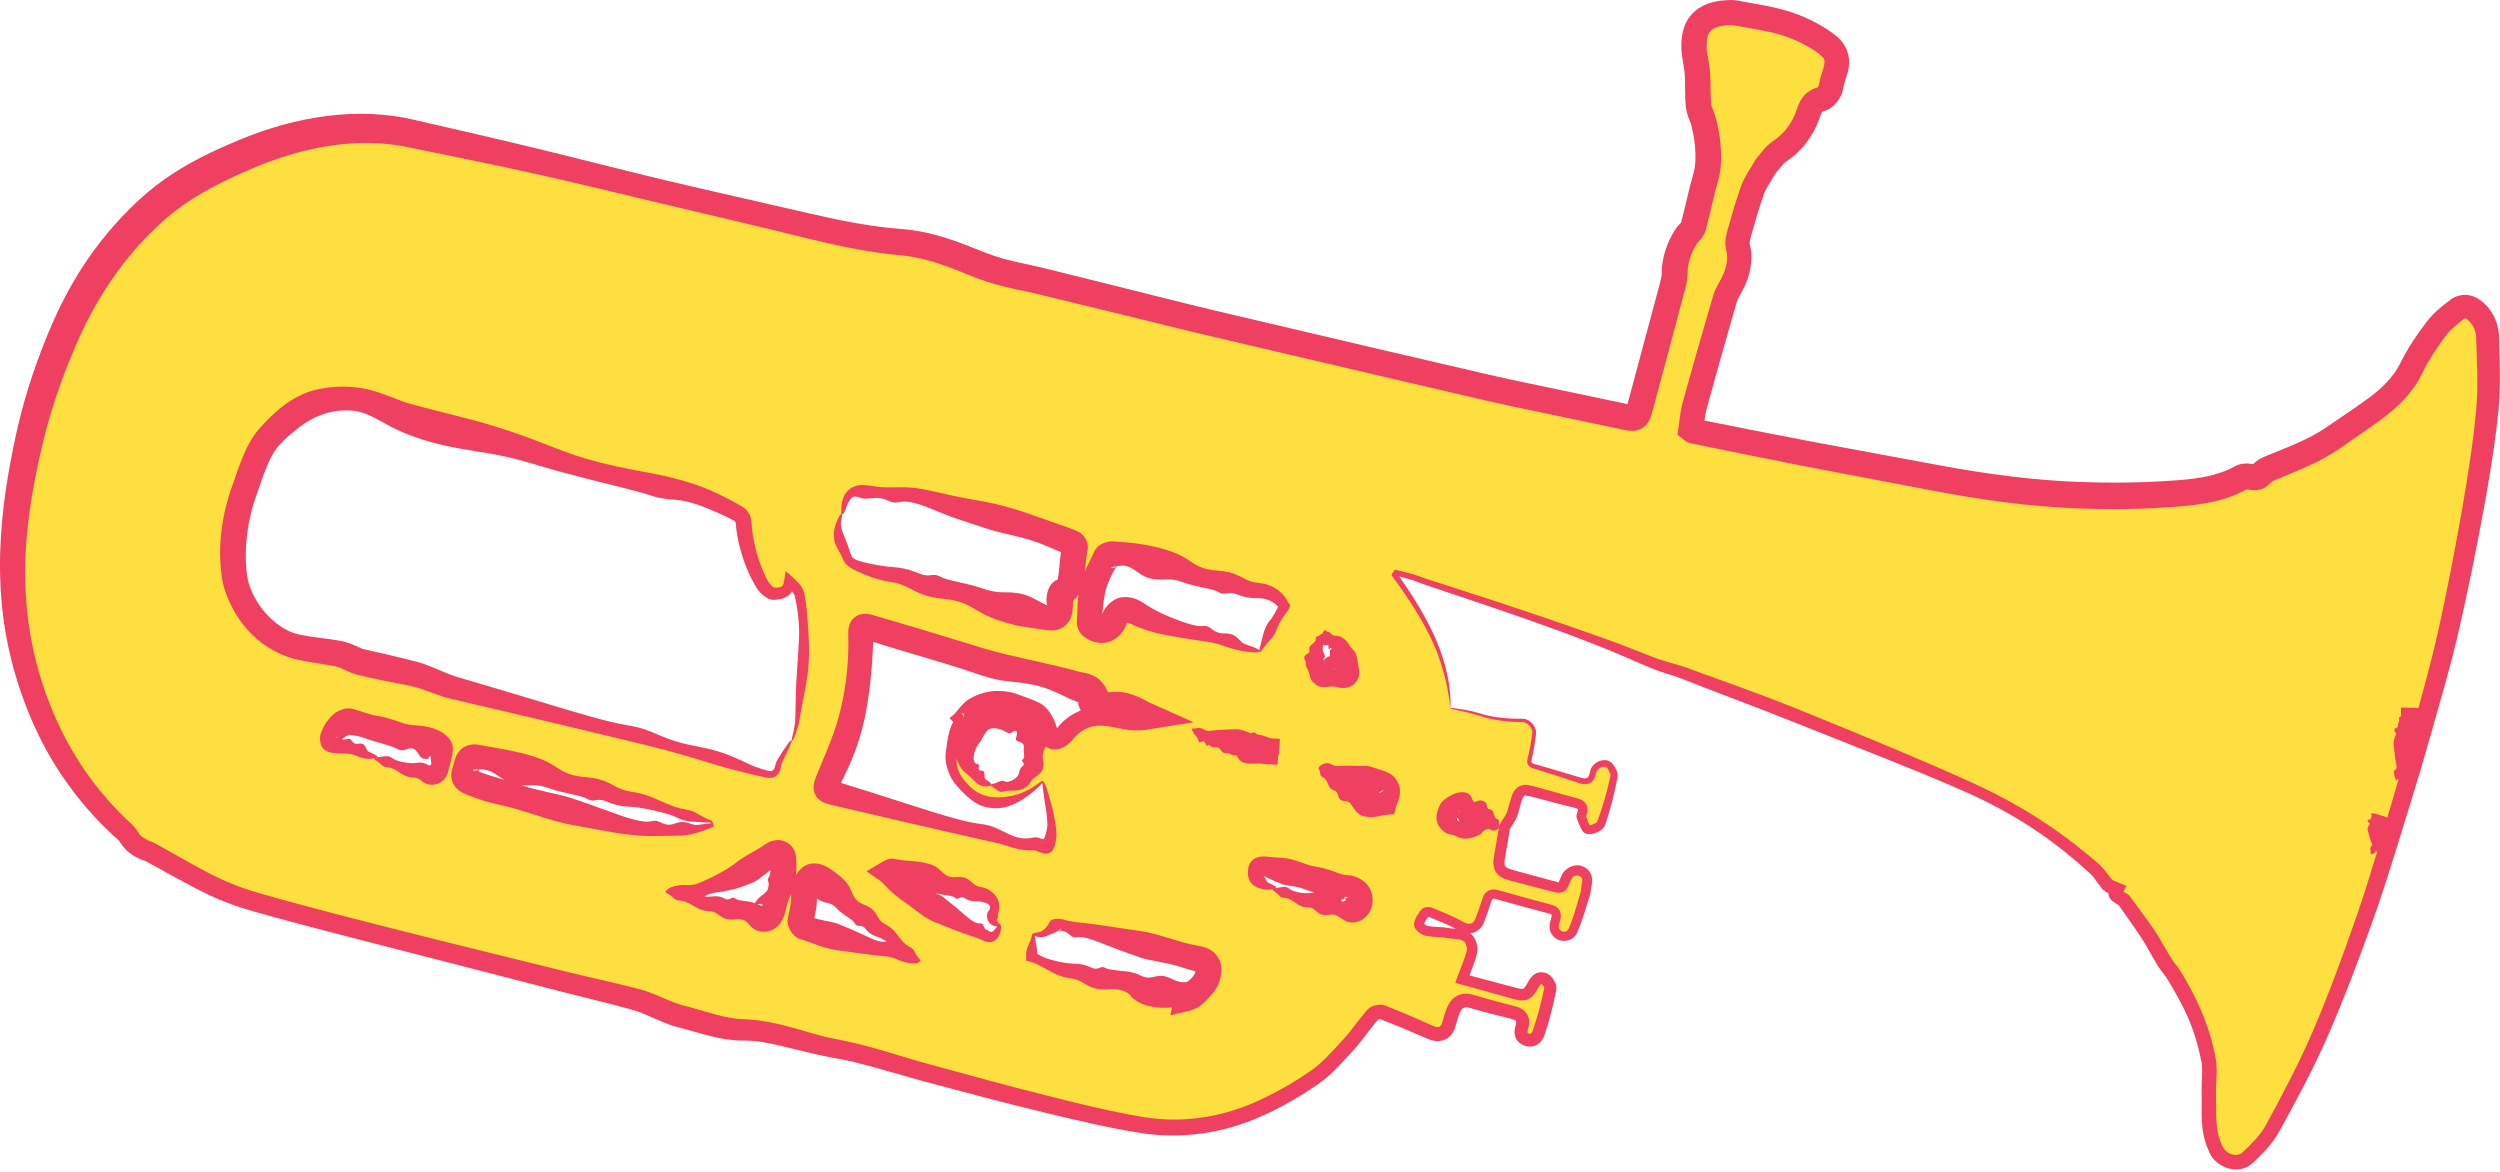 <?xml version="1.0" encoding="UTF-8"?> <svg xmlns="http://www.w3.org/2000/svg" width="627" height="294" viewBox="0 0 627 294" fill="none"><path d="M363.622 177.534C363.12 164.304 356.785 154.091 349.74 144.168C349.876 143.98 350.008 143.786 350.144 143.597C351.581 143.982 353.031 144.333 354.455 144.765C355.495 145.082 356.495 145.528 357.532 145.874C365.869 148.66 374.222 151.39 382.54 154.23C389.573 156.629 396.578 159.1 403.564 161.625C407.556 163.069 411.461 164.756 415.45 166.211C417.793 167.064 420.267 167.57 422.613 168.423C432.22 171.919 441.89 175.274 451.375 179.084C465.866 184.907 480.372 190.734 494.59 197.18C505.924 202.322 516.409 209.063 525.787 217.357C527.066 218.489 528.001 220.005 529.196 221.467C529.982 221.796 531.003 222.227 531.999 222.642C531.672 223.264 531.278 223.893 531.329 223.927C531.968 224.408 532.668 224.804 533.238 225.148C535.325 228.046 537.495 230.89 539.473 233.861C540.967 236.108 542.182 238.543 543.592 240.848C544.298 242.001 545.259 243.005 545.954 244.164C550.012 250.935 553.183 258.101 554.468 265.925C554.919 268.677 554.366 271.581 554.431 274.409C554.541 279.049 553.923 283.764 556.154 288.183C557.614 291.079 561.269 292.198 563.661 289.935C565.918 287.798 568.239 285.487 569.713 282.804C573.977 275.032 578.205 267.2 581.734 259.082C585.938 249.41 589.626 239.493 593.118 229.532C596.342 220.335 599.051 210.954 601.906 201.629C603.761 195.559 605.543 189.465 607.229 183.346C609.499 175.129 611.893 166.937 613.783 158.635C616.126 148.336 618.172 137.962 620.042 127.562C621.523 119.312 622.865 111.008 623.662 102.668C624.229 96.72 623.893 90.674 623.743 84.678C623.682 82.277 622.796 80.027 620.902 78.289C619.516 77.017 617.933 76.529 616.45 77.63C614.504 79.079 612.531 80.664 611.089 82.578C608.778 85.644 606.586 88.885 604.909 92.324C602.783 96.679 599.488 99.807 595.743 102.573C592.353 105.078 588.809 107.376 585.356 109.796C580.272 113.362 574.442 115.344 568.802 117.755C567.623 118.258 566.648 119.822 565.578 119.828C564.439 119.833 563.367 119.181 562.097 119.881C555.93 123.292 549.04 123.671 542.273 124.099C535.337 124.537 528.348 124.54 521.397 124.274C509.176 123.805 497.078 122.117 485.066 119.807C474.426 117.758 463.759 115.83 453.121 113.773C443.621 111.936 434.142 109.991 424.656 108.086C424.539 108.063 424.443 107.931 424.098 107.665C424.379 105.809 424.49 103.75 425.026 101.813C427.488 92.862 430.038 83.931 432.638 75.017C433.034 73.667 433.852 72.435 434.495 71.159C435.97 68.222 436.743 65.225 435.901 61.892C435.64 60.854 435.913 59.598 436.218 58.521C437.258 54.848 438.303 51.168 439.585 47.572C440.202 45.84 441.35 44.296 442.268 42.675C442.5 42.266 442.726 41.834 443.033 41.483C444.073 40.293 444.973 38.866 446.249 38.015C449.817 35.639 452.191 32.416 453.507 28.439C454.062 26.766 454.673 25.483 456.489 24.929C458.04 24.458 458.928 23.282 459.215 21.644C459.382 20.704 459.635 19.774 459.952 18.874C461.494 14.465 460.515 12.577 456.691 10.08C453.885 8.249 450.717 6.772 447.51 5.803C443.503 4.589 439.297 4.039 435.168 3.251C434.446 3.113 433.668 3.18 432.921 3.231C427.243 3.611 424.62 6.436 424.876 12.099C424.97 14.2 425.563 16.278 425.709 18.38C425.897 21.066 425.721 23.782 425.984 26.459C426.122 27.889 426.95 29.235 427.296 30.665C427.72 32.409 428.098 34.183 428.256 35.966C428.507 38.8 428.607 41.608 427.788 44.444C426.597 48.557 425.782 52.783 424.642 56.914C424.394 57.807 423.39 58.467 422.853 59.312C421.067 62.132 420.001 65.162 419.979 68.569C419.97 69.963 419.553 71.375 419.186 72.746C416.58 82.566 413.942 92.379 411.305 102.191C410.552 104.999 410.237 105.101 407.443 104.505C398.243 102.545 389.031 100.667 379.826 98.727C376.356 97.996 372.903 97.199 369.446 96.404C361.405 94.555 353.368 92.69 345.331 90.825C333.244 88.019 321.152 85.213 309.063 82.398C304.877 81.425 300.696 80.453 296.52 79.44C284.521 76.526 272.531 73.581 260.53 70.675C257.152 69.855 253.712 69.264 250.375 68.306C247.59 67.505 244.883 66.398 242.191 65.294C236.998 63.173 231.653 61.363 226.097 60.85C218.072 60.109 210.293 58.36 202.518 56.404C190.609 53.409 178.662 50.551 166.731 47.656C156.126 45.082 145.541 42.415 134.899 39.997C124.401 37.608 113.854 35.436 103.311 33.235C88.669 30.177 74.741 33.118 61.3 38.801C53.142 42.248 45.233 46.288 38.491 52.241C28.162 61.368 20.73 72.493 15.327 85.121C11.877 93.184 9.017 101.417 7.023 109.937C4.815 119.38 3.14 128.907 2.774 138.636C2.257 152.361 4.529 165.577 9.829 178.242C14.754 190.009 21.956 200.169 31.512 208.652C32.294 209.345 32.729 210.413 33.475 211.16C34.117 211.803 34.942 212.287 35.747 212.737C36.389 213.095 37.163 213.218 37.811 213.57C42.961 216.342 48.009 219.325 53.269 221.876C56.81 223.593 60.566 224.969 64.351 226.043C74.271 228.862 84.25 231.476 94.225 234.09C110.331 238.303 126.448 242.473 142.569 246.615C148.317 248.091 154.125 249.329 159.849 250.893C162.372 251.581 164.742 252.823 167.191 253.785C168.332 254.231 169.475 254.699 170.661 254.991C175.826 256.269 180.981 258.393 186.183 258.517C194.282 258.709 201.514 262.044 209.262 263.403C217.035 264.764 224.584 267.389 232.254 269.372C242.166 271.939 252.071 274.525 262.029 276.901C270.113 278.829 278.217 280.809 286.41 282.122C296.528 283.742 306.49 282.272 315.871 278.185C320.781 276.045 325.534 273.367 329.951 270.34C333.157 268.146 335.813 265.089 338.493 262.215C340.672 259.879 342.469 257.194 344.564 254.775C344.951 254.327 346.097 254.086 346.668 254.316C350.701 255.923 354.696 257.626 358.653 259.403C360.959 260.441 363.003 259.669 363.792 257.261C364.216 255.966 364.51 254.614 365.07 253.38C365.799 251.767 367.003 251.075 368.897 251.638C372.367 252.67 375.873 253.584 379.384 254.465C381.026 254.875 381.722 255.664 381.186 257.397C380.695 258.976 380.836 260.461 382.591 261.178C384.496 261.956 385.869 260.727 386.356 259.275C387.587 255.597 388.579 251.818 389.322 248.014C389.492 247.142 388.509 245.538 387.637 245.104C386.507 244.539 385.192 244.836 384.304 246.427C382.624 249.449 382.473 249.362 378.955 248.415C375.223 247.411 371.489 246.415 367.297 245.292C368.201 242.758 369.084 240.808 369.551 238.764C369.768 237.812 369.436 236.53 368.91 235.659C367.587 233.471 365.101 234.057 363.077 233.663C361.395 233.336 359.625 233.481 357.939 233.17C357.255 233.046 356.13 232.18 356.189 231.801C356.327 230.874 356.986 229.998 357.558 229.192C357.708 228.981 358.39 228.952 358.722 229.092C361.23 230.15 363.813 231.089 366.167 232.424C368.355 233.664 370.416 233.253 371.326 230.886C371.964 229.236 372.553 227.56 373.067 225.864C373.435 224.646 374.08 224.187 375.338 224.528C379.818 225.75 384.304 226.964 388.798 228.134C390.4 228.551 390.373 229.571 389.988 230.818C389.585 232.115 389.411 233.397 390.672 234.363C391.853 235.274 393.825 235.072 394.527 233.452C395.815 230.482 396.624 227.302 397.571 224.194C397.808 223.422 397.758 222.563 397.944 221.773C398.313 220.191 397.73 218.867 396.315 218.463C394.885 218.054 393.502 218.668 392.842 220.261C391.728 222.964 391.716 222.961 388.908 222.213C385.61 221.329 382.307 220.452 379.012 219.557C376.181 218.785 375.525 217.672 376.062 214.763C376.55 212.118 376.986 209.463 377.333 207.455C378.204 205.914 379.057 204.915 379.374 203.765C381.139 197.323 380.823 197.502 387.205 199.258C389.841 199.982 392.469 200.72 395.124 201.372C396.59 201.73 397.306 202.415 396.768 203.977C396.658 204.296 396.496 204.711 396.612 204.971C397.105 206.079 397.561 207.925 398.275 208.044C399.294 208.215 401.248 207.368 401.549 206.515C402.901 202.674 403.967 198.711 404.752 194.719C404.938 193.771 403.798 191.789 402.964 191.591C401.614 191.276 399.903 192.057 399.555 193.831C399.083 196.243 397.743 196.271 395.812 195.639C392.119 194.424 388.391 193.327 384.67 192.203C383.631 191.886 383.317 191.378 383.603 190.232C384.102 188.26 384.431 186.239 384.701 184.218C384.94 182.423 383.521 180.735 381.678 180.725C377.984 180.703 374.395 180.336 370.847 179.152C368.374 178.328 365.735 177.994 363.608 177.539L363.622 177.534ZM198.641 185.642C197.827 187.05 196.998 188.449 196.206 189.867C195.829 190.547 195.346 191.241 195.216 191.979C194.91 193.739 194.029 194.573 192.253 194.123C187.97 193.039 183.681 191.957 179.426 190.77C167.077 187.326 154.756 183.778 142.399 180.361C132.788 177.705 123.139 175.188 113.509 172.586C112.393 172.287 111.318 171.833 110.232 171.436C108.145 170.673 106.11 169.704 103.963 169.166C99.495 168.041 94.951 167.232 90.483 166.111C88.686 165.659 87.068 164.461 85.268 164.068C81.633 163.272 77.888 162.982 74.27 162.14C66.893 160.422 59.804 152.155 58.81 144.651C57.801 137.033 58.887 129.654 61.445 122.532C63.099 117.924 64.184 113.147 67.694 109.154C71.479 104.845 75.587 101.502 81.193 100.656C84.346 100.181 87.773 100.263 90.872 100.987C94.718 101.882 98.281 103.928 102.087 105.066C108.039 106.844 114.096 108.263 120.103 109.864C124.392 111.005 128.669 112.193 132.949 113.37C141.829 115.809 150.681 118.371 159.6 120.664C168.107 122.85 176.816 124.313 184.69 128.545C185.932 129.214 186.437 129.829 186.5 131.289C186.735 136.811 187.973 142.134 190.773 146.934C191.447 148.091 193.058 149.504 194.136 149.423C195.526 149.32 197.756 149.183 198.244 146.602C199.131 147.425 199.996 148.234 200.216 149.189C201.724 155.769 201.967 162.431 201.188 169.137C200.85 172.06 200.582 174.994 200.285 177.924C200.007 180.639 200.016 180.798 199.915 181.348C199.572 183.196 199.05 184.669 198.648 185.648L198.641 185.642ZM261.624 195.901C261.804 196.479 261.957 196.843 262.029 197.223C262.544 199.891 263.125 202.551 263.522 205.235C263.784 206.998 264.103 208.863 263.806 210.574C263.306 213.437 262.809 213.55 260.101 212.477C259.914 212.401 259.698 212.318 259.509 212.343C256.187 212.803 253.254 211.397 250.181 210.531C236.523 206.668 222.836 202.895 209.164 199.083C206.716 198.401 206.611 197.923 207.646 195.611C209.29 191.947 210.986 188.279 212.282 184.488C215.104 176.219 215.911 167.619 215.842 158.928C215.828 157.303 216.331 156.788 217.884 157.276C220.302 158.039 222.723 158.789 225.155 159.5C233.338 161.897 241.516 164.313 249.718 166.638C256.347 168.516 263.058 170.136 269.638 172.167C271.295 172.679 273.671 172.551 274.23 175.456C274.437 176.534 276.129 178.104 278.498 177.61C281.226 177.042 283.899 178.259 286.41 179.42C285.085 179.613 283.794 179.746 282.528 179.624C276.708 179.066 271.161 179.307 267.038 184.324C266.867 184.533 266.633 184.695 266.41 184.847C264.691 185.987 263.493 185.645 262.862 183.676C260.149 175.215 250.214 173.716 244.038 176.942C242.587 177.7 241.485 179.124 240.218 180.24C240.33 180.36 240.443 180.479 240.555 180.598C240.872 180.509 241.188 180.42 241.505 180.33C238.783 182.318 238.851 185.214 238.309 188.078C237.656 191.495 238.657 194.14 240.753 196.502C246.63 203.132 253.399 202.968 261.629 195.898L261.624 195.901ZM211.081 128.986C211.222 128.46 211.384 127.934 211.506 127.402C212.109 124.724 213.391 122.707 216.452 122.64C217.724 122.612 219.003 122.793 220.276 122.918C223.325 123.225 226.439 123.275 229.407 123.947C233.327 124.836 237.11 126.316 240.999 127.367C250.27 129.868 259.602 132.156 268.455 135.997C269.481 136.442 269.715 136.819 269.464 137.961C269.075 139.733 269.05 141.582 268.856 143.397C268.651 145.337 268.744 147.379 266.681 148.601C266.298 148.829 266.186 149.627 266.079 150.184C265.906 151.114 265.919 152.081 265.707 152.996C265.395 154.352 264.55 154.876 263.117 154.539C260.344 153.885 257.511 153.453 254.765 152.696C246.018 150.28 237.3 147.757 228.573 145.27C226.922 144.798 225.289 144.272 223.631 143.827C220.875 143.089 218.09 142.462 215.364 141.633C214.386 141.337 213.124 140.808 212.722 140.013C210.965 136.562 208.865 133.062 211.09 128.984L211.081 128.986ZM315.936 163.458C308.233 161.394 300.508 159.426 292.851 157.217C290.129 156.433 287.429 155.314 285.001 153.879C282.712 152.526 280.426 152.886 279.525 155.361C278.514 158.138 276.081 158.951 273.719 157.253C273.392 157.016 273.073 156.464 273.105 156.091C273.38 153.15 273.457 150.153 274.152 147.308C274.805 144.631 276.075 142.093 277.239 139.569C277.432 139.15 278.497 138.849 279.087 138.944C281.6 139.337 284.114 139.773 286.571 140.418C291.257 141.648 295.903 143.042 300.567 144.351C304.699 145.509 308.793 146.84 312.978 147.736C316.228 148.433 319.461 148.879 321.655 152.06C319.815 155.727 317.876 159.593 315.935 163.462L315.936 163.458ZM259.191 234.098C261.164 234.699 262.983 234.214 264.101 231.768C264.288 231.355 265.746 231.219 266.495 231.416C277.812 234.405 289.093 237.543 300.429 240.461C302.477 240.989 303.158 241.834 303.091 243.841C303.019 246.042 300.108 249.893 297.782 250.275C298.299 248.44 297.063 248.716 296.007 248.777C292.299 248.98 288.678 248.846 285.218 247.159C283.905 246.519 282.336 246.387 280.869 246.083C278.564 245.61 276.21 245.323 273.939 244.727C270.319 243.778 266.738 242.67 263.161 241.563C261.495 241.049 259.876 240.378 258.651 239.93C258.845 237.813 259.004 236.094 259.189 234.106L259.191 234.098ZM178.648 206.149C178.639 206.453 178.631 206.752 178.618 207.054C175.292 207.67 171.981 208.689 168.639 208.795C165.211 208.904 161.704 208.376 158.328 207.658C153.671 206.669 149.103 205.271 144.509 203.998C139.596 202.635 134.695 201.228 129.794 199.821C126.272 198.809 122.698 197.941 119.263 196.685C115.828 195.429 115.952 195.267 116.883 191.743C117.278 190.253 118.057 189.579 119.519 189.966C124.994 191.416 130.461 192.898 135.922 194.417C141.899 196.082 147.845 197.849 153.829 199.491C162.09 201.755 170.373 203.937 178.647 206.153L178.648 206.149ZM248.532 196.905C243.414 195.547 240.566 190.946 242.178 185.94C242.783 184.065 244.241 182.312 245.697 180.902C248.357 178.321 251.447 179.679 254.408 180.502C258.269 181.579 260.378 186.186 259.115 190.805C257.78 195.694 253.433 198.201 248.533 196.901L248.532 196.905ZM230.747 241.096C230.153 241.081 229.88 241.131 229.645 241.06C220.296 238.279 210.949 235.507 201.629 232.636C201.162 232.494 200.577 231.369 200.708 230.878C201.272 228.775 201.855 226.805 201.483 224.489C201.274 223.194 202.038 221.166 203.065 220.388C204.386 219.388 205.796 220.839 206.953 221.825C211.152 225.408 215.312 229.044 219.593 232.526C223.126 235.399 226.814 238.086 230.752 241.093L230.747 241.096ZM167.237 223.353C167.661 223.275 168.089 223.135 168.52 223.124C175.381 222.95 181.911 221.508 187.875 217.982C189.872 216.802 191.797 215.509 193.737 214.238C195.131 213.325 196.321 214.077 196.395 215.243C196.556 217.842 196.864 220.539 195.383 222.995C194.557 224.365 193.757 225.802 193.259 227.312C192.358 230.042 191.859 230.32 189.145 229.316C187.763 228.806 186.297 228.511 184.863 228.148C179.008 226.66 173.145 225.182 167.289 223.698C167.265 223.692 167.267 223.573 167.233 223.352L167.237 223.353ZM93.898 190.228C93.93 190.11 93.962 189.991 93.993 189.872C90.632 188.971 87.261 188.094 83.913 187.145C83.381 186.994 82.633 186.633 82.501 186.207C81.903 184.276 85.897 180.439 87.876 180.97C93.741 182.55 99.606 184.126 105.456 185.761C106.696 186.106 107.902 186.624 109.061 187.194C110.622 187.956 111.298 190.658 110.41 192.467C109.551 194.215 108.073 194.031 106.53 193.613C102.325 192.474 98.111 191.353 93.903 190.225L93.898 190.228ZM250.947 232.106C249.055 235.759 248.295 236.111 245.181 234.258C240.195 231.296 235.224 228.3 230.427 225.045C227.795 223.262 225.542 220.918 222.985 218.713C223.503 218.474 223.643 218.346 223.737 218.375C231.499 220.667 239.585 221.811 247.056 225.184C248.963 226.047 249.653 227.022 249.135 228.844C248.656 230.537 249.027 231.638 250.948 232.102L250.947 232.106ZM319.221 223.058C319.256 222.927 319.292 222.793 319.327 222.662C318.274 222.38 317.233 222.037 316.164 221.831C314.44 221.501 313.738 220.766 314.242 218.854C314.746 216.939 315.61 216.504 317.462 217.047C324.259 219.03 331.086 220.897 337.899 222.816C339.513 223.27 340.622 224.815 340.242 226.169C339.729 228.006 338.285 228.009 336.783 227.743C336.248 227.65 335.723 227.484 335.197 227.343C329.873 225.917 324.552 224.491 319.228 223.064L319.221 223.058ZM330.794 192.471C331.836 192.492 332.738 192.326 333.53 192.551C337.311 193.628 341.002 195.101 344.839 195.87C348.092 196.525 348.491 198.538 347.185 201.337C346.09 201.244 344.993 201.251 343.945 201.03C342.636 200.751 341.15 200.582 340.119 199.839C337.07 197.647 334.204 195.198 330.794 192.471ZM331.664 159.013C331.863 158.964 332.062 158.92 332.262 158.871C333.391 160.324 335.835 160.134 336.248 162.567C336.502 164.057 337.224 165.465 337.596 166.944C337.767 167.618 337.832 168.501 337.521 169.042C337.332 169.369 336.294 169.397 335.699 169.271C334.1 168.936 332.495 168.545 330.969 167.97C330.422 167.764 329.655 166.888 329.741 166.474C330.262 163.96 330.999 161.492 331.666 159.005L331.664 159.013ZM375.996 207.457C374.035 207.301 372.359 206.716 371.026 207.161C368.735 207.923 366.907 206.843 364.92 206.387C363.281 206.011 363.29 204.537 363.77 203.443C364 202.918 365.292 202.641 366.102 202.641C367.217 202.647 368.335 203.002 369.441 203.243C370.023 203.369 370.682 203.444 371.146 203.768C372.66 204.831 374.096 205.997 375.996 207.457ZM299.41 183.774C299.456 183.603 299.509 183.435 299.554 183.269L317.8 188.158C317.754 188.328 317.708 188.498 317.66 188.664L299.41 183.774ZM601.344 195.395C601.281 195.378 601.214 195.36 601.15 195.343L605.131 180.487C605.194 180.504 605.262 180.522 605.325 180.539L601.344 195.395ZM595.845 213.512C595.673 213.457 595.505 213.404 595.333 213.349C596.346 210.314 597.358 207.278 598.15 204.91L595.844 213.516L595.845 213.512Z" fill="#FDDF3F"></path><path d="M175.605 47.252C172.801 46.606 170.035 45.959 167.301 45.308C156.37 42.705 145.929 39.983 135.479 37.445C125.05 34.909 114.663 32.535 103.971 30.074C89.951 26.727 74.376 29.045 59.775 35.194C51.849 38.48 43.379 42.58 35.852 49.253C34.763 50.221 33.692 51.225 32.639 52.265C21.75 63.123 16.028 74.092 12.021 83.707C8.336 92.712 5.787 100.841 3.968 109.222C2.075 118.155 0.408 127.35 0.04 138.533C-0.247 149.855 0.89 163.488 7.384 179.265C8.031 180.824 8.734 182.4 9.501 183.99C14.376 194.154 21.368 203.333 29.702 210.691C29.885 210.762 30.311 211.751 31.546 213.085C32.559 214.085 33.581 214.639 34.42 215.115C35.676 215.763 36.437 215.873 36.512 215.961C41.67 218.73 46.762 221.725 52.096 224.295C55.864 226.109 59.74 227.505 63.627 228.596C74.013 231.51 84.078 234.093 93.581 236.546C112.232 241.349 128.811 245.568 141.956 248.998C148.048 250.574 153.372 251.783 157.746 253.029C158.224 253.164 158.694 253.298 159.156 253.432C161.499 254.121 163.774 255.348 166.201 256.307C167.361 256.765 168.612 257.281 170.012 257.624C175.543 259.003 180.474 260.948 186.124 260.972C192.456 260.817 198.803 263.352 208.929 265.304C215.115 266.259 222.322 268.615 231.776 271.223C231.953 271.27 232.131 271.318 232.31 271.366C242.931 274.211 252.513 276.746 261.548 278.92C270.037 280.97 278.056 282.9 286.085 284.151C296.414 285.783 306.926 284.213 316.6 279.858C321.47 277.671 326.227 274.954 330.874 271.686C332.605 270.471 334.15 269.042 335.603 267.547C336.874 266.242 338.177 264.767 339.578 263.227C341.653 260.971 343.452 258.244 345.614 255.685C345.507 255.794 345.531 255.746 345.588 255.724C345.647 255.695 345.742 255.662 345.839 255.64C346.015 255.583 346.316 255.627 346.157 255.587C349.91 257.045 353.922 258.705 358.133 260.562C359.264 261.065 360.74 261.371 362.188 260.81C363.649 260.258 364.574 258.895 364.959 257.644C365.392 256.283 365.671 254.98 366.165 253.877C366.719 252.7 367.261 252.418 368.563 252.764C371.979 253.76 375.51 254.665 379.111 255.55C379.666 255.673 380.116 255.919 380.181 256.053C380.27 256.137 380.307 256.538 380.136 257.072C379.893 257.892 379.695 258.85 380.004 259.929C380.305 261.034 381.308 261.852 382.183 262.177C383.104 262.575 384.405 262.644 385.414 262.061C386.422 261.498 387.037 260.573 387.361 259.611C388.58 255.92 389.572 252.103 390.321 248.209C390.456 247.041 390.054 246.469 389.713 245.833C389.322 245.228 388.934 244.668 388.084 244.203C387.291 243.787 386.177 243.693 385.288 244.117C384.395 244.528 383.823 245.248 383.435 245.942C382.936 246.867 382.249 248.009 381.966 247.988C381.539 248.124 380.239 247.742 379.209 247.472C375.32 246.436 371.424 245.405 367.543 244.372L368.194 245.612C368.938 243.466 369.914 241.358 370.47 238.974C370.739 237.498 370.354 236.313 369.714 235.174C369.06 233.982 367.615 233.22 366.431 233.068C365.233 232.871 364.151 232.923 363.255 232.746C361.377 232.392 359.631 232.542 358.109 232.252C358.005 232.239 357.675 232.08 357.446 231.91C357.327 231.824 357.212 231.728 357.132 231.645C357.093 231.605 357.062 231.565 357.059 231.558C357.041 231.568 357.134 231.536 357.111 231.944C357.199 231.305 357.741 230.536 358.32 229.733C358.059 230.029 358.044 229.935 358.052 229.954C358.064 229.951 358.112 229.943 358.162 229.941C358.255 229.932 358.412 229.967 358.359 229.953C360.926 231.035 363.459 231.964 365.702 233.243C366.739 233.827 368.043 234.279 369.44 233.929C370.861 233.583 371.807 232.341 372.215 231.227C372.871 229.537 373.47 227.842 373.989 226.143C374.104 225.742 374.295 225.464 374.377 225.435C374.433 225.385 374.702 225.355 375.084 225.466C379.781 226.763 384.283 227.998 388.538 229.13C388.752 229.187 388.93 229.263 389.026 229.331C389.126 229.404 389.127 229.421 389.145 229.471C389.197 229.567 389.145 230.038 388.986 230.508C388.777 231.189 388.558 231.959 388.657 232.882C388.737 233.814 389.351 234.73 390.018 235.216C391.759 236.639 394.728 235.992 395.546 233.893C397.022 230.527 397.836 227.316 398.734 224.549C398.966 223.798 398.987 223.167 399.054 222.673C399.083 222.439 399.117 222.233 399.161 222.06C399.365 221.217 399.418 220.231 399.007 219.247C398.615 218.254 397.63 217.464 396.674 217.21C394.744 216.466 392.174 217.931 391.597 219.746C390.445 221.926 391.696 221.318 389.265 220.872C385.986 219.971 382.686 219.083 379.386 218.181C377.228 217.52 377.126 217.28 377.465 215.023C377.915 212.572 378.313 210.119 378.721 207.694L378.559 208.147C379.16 206.98 380.127 206.003 380.713 204.134C380.972 203.174 381.21 202.236 381.477 201.339C381.705 200.476 382.163 199.556 382.233 199.61C382.206 199.511 383.231 199.567 384.086 199.797C384.992 200.011 385.912 200.269 386.858 200.52C389.515 201.225 392.167 201.943 394.831 202.568C395.324 202.668 395.713 202.894 395.712 202.93C395.723 202.944 395.739 202.942 395.743 203.065C395.746 203.182 395.711 203.376 395.64 203.589C395.593 203.732 395.52 203.928 395.458 204.187C395.416 204.451 395.274 204.791 395.534 205.455C395.742 205.909 395.94 206.486 396.186 207.079C396.312 207.379 396.446 207.688 396.649 208.033C396.887 208.344 397.016 208.889 398.087 209.169C399.185 209.29 399.85 209.01 400.572 208.714C401.261 208.338 401.98 208.157 402.582 206.879C403.939 202.865 404.949 198.844 405.671 194.9C405.793 193.711 405.396 193.136 405.054 192.462C404.621 191.833 404.407 191.187 403.168 190.73C401.139 190.261 399.03 191.743 398.748 193.673C398.621 194.423 398.334 195.017 397.972 195.132C397.574 195.308 396.775 195.154 396.047 194.922C392.13 193.693 388.37 192.645 384.845 191.623C384.038 191.364 384 191.212 384.163 190.372C384.554 188.747 384.822 187.155 385.038 185.619C385.101 185.17 385.159 184.726 385.214 184.287C385.507 182.113 383.629 180.199 381.681 180.262C377.574 180.3 373.961 179.823 370.944 178.861C369.543 178.423 368.202 178.163 366.954 177.946C364.824 177.594 363.761 177.481 363.609 177.537C363.616 177.532 363.619 177.524 363.617 177.517C363.617 177.517 363.617 177.517 363.617 177.517C363.614 177.511 363.608 177.506 363.596 177.503L363.465 177.548L363.6 177.577C363.736 177.743 365.344 178.116 368.072 178.693C368.953 178.891 369.853 179.125 370.755 179.431C373.955 180.535 377.681 181.055 381.676 181.099C383.173 181.074 384.54 182.61 384.283 184.163C384.003 186.112 383.663 188.111 383.134 190.113C383.029 190.561 382.892 191.101 383.176 191.718C383.495 192.336 384.078 192.545 384.521 192.693C388.073 193.812 391.792 194.952 395.607 196.263C396.423 196.512 397.323 196.885 398.494 196.517C399.723 196.05 400.078 194.832 400.269 193.971C400.465 192.832 401.72 192.085 402.783 192.365C403.096 192.429 404.063 194.105 403.914 194.554C403.331 197.284 402.604 200.039 401.716 202.792C401.342 203.951 400.952 205.074 400.549 206.163C400.594 206.073 400.468 206.257 400.292 206.367C400.115 206.49 399.892 206.607 399.662 206.7C399.222 206.89 398.63 206.989 398.461 206.939C398.699 206.986 398.74 207.071 398.726 207.046C398.713 207.029 398.663 206.959 398.616 206.871C398.519 206.692 398.415 206.448 398.318 206.193C398.118 205.677 397.946 205.117 397.683 204.495C397.804 204.834 397.723 204.81 397.758 204.743C397.778 204.669 397.824 204.541 397.888 204.367C398.133 203.677 398.405 202.521 397.656 201.485C396.909 200.545 396.076 200.37 395.417 200.176C392.652 199.461 390.053 198.7 387.552 197.994C386.549 197.712 385.582 197.422 384.557 197.171C383.56 197.019 382.304 196.362 380.574 197.479C379.216 198.704 379.178 199.751 378.826 200.679C378.542 201.623 378.307 202.516 378.061 203.405C377.829 204.283 376.864 205.487 376.148 206.785L375.992 207.223C375.57 209.689 375.179 212.101 374.742 214.52C374.581 215.645 374.246 217 375.107 218.599C376.096 220.156 377.552 220.486 378.667 220.824C381.825 221.666 385.093 222.515 388.581 223.434C389.005 223.544 389.42 223.657 389.906 223.762C390.39 223.83 390.956 224.082 391.982 223.694C392.994 223.181 393.183 222.492 393.426 222.059C393.646 221.592 393.814 221.167 393.992 220.735C394.385 219.798 395.05 219.397 395.977 219.646C396.687 219.847 396.976 220.427 396.753 221.495C396.53 222.513 396.572 223.335 396.404 223.837C395.5 226.788 394.724 229.912 393.403 232.964C393.238 233.334 392.979 233.55 392.592 233.64C392.21 233.731 391.728 233.628 391.425 233.385C391.097 233.122 390.986 232.931 390.941 232.606C390.898 232.274 390.995 231.758 391.178 231.187C391.342 230.575 391.639 229.857 391.317 228.741C390.921 227.547 389.792 227.089 389.115 226.916C384.949 225.813 380.492 224.585 375.689 223.241C375.318 223.141 374.902 223.054 374.377 223.088C373.734 223.104 372.907 223.514 372.505 224.039C372.083 224.554 371.91 225.038 371.771 225.471C371.251 227.144 370.661 228.78 370.028 230.384C369.407 231.904 368.418 232.008 366.877 231.171C364.334 229.709 361.72 228.75 359.308 227.703C358.727 227.481 358.438 227.495 358.058 227.496C357.872 227.504 357.685 227.522 357.445 227.581C357.203 227.679 356.907 227.617 356.321 228.311C355.774 229.112 354.955 229.99 354.661 231.573L354.663 231.563C354.592 232.503 354.881 232.692 354.985 232.919C355.12 233.123 355.237 233.253 355.349 233.372C355.573 233.604 355.781 233.774 355.998 233.933C356.454 234.242 356.815 234.517 357.66 234.709C359.645 235.074 361.386 234.945 362.768 235.245C365.474 235.625 367.038 235.483 367.479 236.524C367.82 237.076 368.002 238.058 367.89 238.386C367.408 240.385 366.432 242.482 365.63 244.697L364.99 246.512L366.839 247C370.749 248.089 374.618 249.16 378.466 250.234C379.007 250.384 379.539 250.539 380.154 250.686C380.775 250.802 381.465 251.073 382.731 250.784C384.077 250.403 384.683 249.455 385.055 248.94C385.442 248.368 385.717 247.87 386.003 247.371C386.203 247.015 386.436 246.833 386.507 246.816C386.575 246.804 386.559 246.785 386.75 246.874C386.665 246.827 386.775 246.893 386.86 246.996C386.953 247.1 387.056 247.242 387.14 247.386C387.224 247.529 387.292 247.681 387.322 247.782C387.362 247.87 387.31 247.955 387.351 247.63C386.595 251.33 385.605 254.996 384.367 258.609C384.25 258.961 384.001 259.225 383.89 259.268C383.785 259.305 383.751 259.343 383.396 259.208C383.228 259.137 383.136 259.066 383.114 259.04C383.091 259.01 383.112 259.04 383.102 259.009C383.076 258.963 383.073 258.541 383.244 258.037C383.483 257.203 383.881 255.8 382.917 254.253C381.895 252.824 380.726 252.6 379.911 252.353C376.472 251.471 373.006 250.555 369.53 249.509C368.532 249.212 367.135 248.995 365.696 249.632C364.259 250.277 363.471 251.496 363.035 252.46C362.347 253.986 362.049 255.409 361.661 256.565C361.453 257.192 361.169 257.459 360.947 257.543C360.725 257.644 360.219 257.648 359.576 257.353C355.691 255.605 351.675 253.89 347.498 252.233C346.315 251.831 345.769 251.992 345.1 252.097C344.446 252.284 343.869 252.303 342.871 253.312C340.705 255.826 338.935 258.486 336.876 260.708C334.24 263.554 331.74 266.47 328.734 268.56C325.203 271.007 321.396 273.277 317.303 275.26C316.552 275.624 315.801 275.972 315.052 276.304C305.19 280.703 295.342 281.584 286.726 280.148C278.057 278.716 270.192 276.681 262.537 274.773C252.525 272.264 243.015 269.627 232.902 266.87C225.799 264.963 218.425 262.237 209.75 260.615C203.019 259.49 195.707 255.936 186.252 255.592C181.903 255.515 177.085 253.616 171.359 252.17C170.454 251.954 169.428 251.551 168.244 251.091C166.042 250.253 163.627 248.969 160.601 248.141C155.07 246.66 149.247 245.461 143.244 243.985C137.714 242.619 131.909 241.192 125.802 239.694C114.41 236.9 104.154 234.336 94.785 231.948C83.706 229.125 73.881 226.55 64.936 223.985C61.1 222.887 57.516 221.529 54.224 219.909C48.839 217.25 43.894 214.254 38.921 211.507C37.771 210.918 37.026 210.791 36.903 210.669C36.129 210.229 35.512 209.821 35.176 209.461C34.856 209.202 34.477 208.123 33.137 206.821C24.168 198.605 17.389 188.88 12.667 177.054C8.374 166.237 5.708 153.659 6.424 138.773C6.829 130.249 8.354 120.998 10.804 110.821C11.94 106.087 13.409 101.193 15.233 96.143C16.372 92.986 17.628 89.832 18.982 86.686C23.99 74.971 31.276 63.91 41.134 55.232C47.248 49.8 54.82 45.832 62.835 42.433C75.522 36.95 89.38 34.159 102.534 36.953C113.185 39.13 123.748 41.257 134.089 43.557C144.883 45.955 155.497 48.573 165.909 51.041C178.285 53.975 190.286 56.781 201.715 59.596C209.815 61.598 217.868 63.323 225.805 64.013C231.058 64.473 236.144 66.205 241.016 68.172C243.767 69.288 246.576 70.427 249.523 71.266C253.203 72.304 256.671 72.881 259.809 73.643C267.324 75.448 274.245 77.135 280.478 78.668C285.449 79.89 290.556 81.147 295.794 82.43C299.91 83.436 304.103 84.421 308.361 85.42C319.922 88.137 332.034 90.976 344.612 93.92C352.471 95.759 360.514 97.641 368.725 99.541C372.149 100.334 375.622 101.142 379.16 101.892C388.202 103.81 397.422 105.699 406.764 107.695C407.238 107.794 407.716 107.902 408.371 107.991C409.002 108.02 410.017 108.357 411.772 107.45C413.458 106.377 413.69 105.236 413.961 104.652C414.198 104.009 414.326 103.519 414.458 103.035C417.059 93.377 419.701 83.552 422.341 73.583C422.679 72.27 423.21 70.671 423.24 68.589C423.245 65.968 424.082 63.445 425.602 61.054C425.577 61.073 425.809 60.801 426.22 60.365C426.604 59.91 427.325 59.265 427.774 57.783C428.95 53.498 429.755 49.291 430.894 45.344C431.868 41.992 431.731 38.612 431.462 35.683C431.275 33.63 430.855 31.716 430.413 29.908C429.845 27.835 429.148 26.591 429.166 26.15C428.922 23.816 429.085 21.14 428.878 18.158C428.676 15.608 428.093 13.576 428.032 11.957C427.97 8.39 428.65 7.132 431.839 6.493C432.246 6.421 432.678 6.37 433.129 6.338C433.911 6.274 434.445 6.268 434.583 6.303C438.791 7.09 442.878 7.619 446.619 8.745C449.548 9.626 452.415 10.949 455.021 12.64C456.341 13.472 457.378 14.438 457.495 14.878C457.703 15.226 457.605 16.422 457.077 17.869C456.713 18.903 456.416 19.985 456.217 21.111C456.15 21.5 456.034 21.72 455.964 21.804C455.89 21.888 455.849 21.936 455.604 22.017C454.395 22.354 452.934 23.259 452.097 24.431C451.245 25.586 450.91 26.638 450.619 27.482C449.541 30.794 447.481 33.559 444.561 35.48C442.48 36.935 441.599 38.55 440.737 39.477C440.101 40.221 439.824 40.82 439.617 41.166C438.839 42.577 437.576 44.187 436.708 46.547C435.384 50.252 434.317 53.994 433.267 57.686C432.953 58.941 432.436 60.381 432.922 62.64C433.515 64.925 433.025 67.247 431.738 69.775C431.224 70.832 430.286 72.145 429.671 74.147C427.072 83.004 424.498 91.951 421.997 100.98C421.356 103.315 421.254 105.458 420.982 107.193L420.71 109.037L422.171 110.158C422.218 110.195 422.25 110.221 422.315 110.278C422.353 110.31 422.388 110.343 422.53 110.459C422.676 110.543 422.964 110.926 424.052 111.18L424.035 111.177C433.468 113.089 442.959 115.055 452.513 116.917C463.158 118.992 473.832 120.935 484.453 122.988C496.576 125.33 508.893 127.049 521.273 127.512C528.338 127.777 535.42 127.763 542.475 127.304C549.222 126.864 556.846 126.439 563.625 122.642C563.587 122.694 563.205 122.71 563.448 122.713C563.671 122.715 564.357 122.955 565.591 122.972C568.225 122.727 568.712 121.637 569.306 121.258C569.811 120.79 570.206 120.53 570.031 120.632C575.532 118.245 581.644 116.151 587.102 112.284C587.216 112.203 587.331 112.122 587.446 112.041C590.669 109.763 594.097 107.506 597.507 104.961C601.328 102.131 605.208 98.432 607.506 93.592C609.04 90.399 611.083 87.316 613.345 84.279C614.5 82.72 616.216 81.29 618.113 79.864C618.322 79.738 618.127 79.811 618.201 79.794C618.276 79.793 618.655 79.966 619.038 80.321C620.288 81.445 620.968 82.956 621.025 84.747C621.208 90.743 621.57 96.656 621.054 102.419C620.319 110.602 619.039 118.846 617.599 127.124C615.794 137.491 613.807 147.866 611.532 158.123C609.696 166.399 607.352 174.583 605.14 182.769C603.479 188.928 601.734 195.019 599.935 201.026C597.072 210.576 594.41 219.961 591.329 228.905C587.781 239.221 584.13 249.132 580.164 258.4C576.545 266.848 572.345 274.662 568.354 282.058C566.973 284.599 564.811 286.762 562.636 288.853C561.164 290.417 558.387 289.541 557.433 287.538C555.365 283.584 555.904 278.896 555.769 274.377C555.682 271.628 556.231 268.709 555.729 265.719C555.632 265.153 555.526 264.596 555.412 264.046C553.737 256.03 550.386 249.344 546.902 243.595C546.085 242.273 545.13 241.294 544.511 240.286C543.069 237.963 541.834 235.533 540.324 233.296C538.206 230.168 536.018 227.348 534.01 224.591L533.729 224.332C533.056 223.935 532.435 223.581 531.893 223.177L531.862 223.155C532.051 223.283 532.165 223.475 532.211 223.612C532.25 223.726 532.256 223.795 532.261 223.858C532.266 223.993 532.257 224.011 532.251 224.058C532.238 224.131 532.23 224.153 532.224 224.171C532.213 224.205 532.21 224.209 532.209 224.211C532.208 224.213 532.216 224.196 532.224 224.179C532.242 224.142 532.267 224.094 532.293 224.046C532.346 223.948 532.405 223.843 532.463 223.737C532.582 223.524 532.703 223.305 532.822 223.077L533.296 222.171L532.358 221.784C531.413 221.396 530.478 221.008 529.549 220.624L529.903 220.889C528.789 219.558 527.834 217.989 526.374 216.694C516.638 208.226 506.773 201.881 494.924 196.444C482.916 190.979 469.356 185.354 451.731 178.199C450.787 177.815 449.831 177.431 448.861 177.046C440.912 173.885 432.139 170.786 422.966 167.453C420.547 166.575 418.082 166.072 415.802 165.244C411.908 163.829 407.997 162.147 403.906 160.678C397.015 158.206 389.963 155.748 382.837 153.361C374.504 150.566 366.078 147.878 357.762 145.184C356.767 144.864 355.759 144.424 354.659 144.099C353.199 143.671 351.74 143.334 350.312 142.967L349.874 142.852L349.614 143.217C349.474 143.416 349.345 143.61 349.217 143.792L348.948 144.169L349.215 144.541C353.812 150.859 358.084 157.319 360.675 164.297C364.165 174.244 363.438 178.599 363.777 177.319C363.818 176.165 364.149 169.243 359.684 159.362C357.064 153.582 353.666 148.489 350.341 143.742L350.338 144.597C350.482 144.399 350.615 144.208 350.745 144.029L349.952 144.312C351.418 144.712 352.856 145.068 354.234 145.494C355.224 145.8 356.216 146.247 357.286 146.609C366.471 149.716 374.869 152.494 382.249 155.084C389.457 157.607 395.707 159.927 400.85 161.976C401.615 162.281 402.368 162.582 403.111 162.879C407.3 164.565 411.1 166.363 414.849 167.857C417.425 168.87 419.858 169.441 421.938 170.279C431.499 174.065 440.17 177.205 450.472 181.332C458.923 184.744 468.622 188.488 480.917 193.494C485.517 195.373 489.788 197.198 493.773 198.981C507.278 205.072 516.675 212.168 524.236 219.11C525.201 220.004 526.098 221.495 527.293 223.022L528.246 223.734C529.176 224.148 530.103 224.563 531.028 224.972L529.767 221.465C529.67 221.639 529.558 221.828 529.435 222.035C529.373 222.14 529.309 222.248 529.235 222.378C529.197 222.445 529.158 222.514 529.105 222.617C529.077 222.671 529.048 222.727 529 222.838C528.976 222.895 528.947 222.958 528.899 223.106C528.875 223.184 528.844 223.267 528.804 223.497C528.786 223.641 528.759 223.702 528.776 224.086C528.79 224.268 528.808 224.458 528.918 224.777C529.047 225.156 529.361 225.679 529.876 226.028L529.792 225.968C530.555 226.561 531.305 227.002 531.894 227.374L531.128 226.667C533.209 229.676 535.291 232.501 537.178 235.389C538.518 237.437 539.701 239.816 541.228 242.295C541.433 242.626 541.643 242.93 541.849 243.213C542.61 244.242 543.24 244.97 543.606 245.573C547.438 252.079 550.23 256.863 552.13 266.309C552.528 268.287 552.104 270.919 552.152 274.462C552.404 278.174 551.373 283.34 554.195 289.172C555.642 292.583 561.387 295.17 565.152 291.512C567.279 289.459 569.733 287.183 571.607 283.844C575.266 277.127 579.584 269.404 583.748 259.958C587.522 251.351 591.326 241.498 595.304 230.298C597.161 225.083 598.94 219.548 600.75 213.722C601.949 209.866 603.106 206.072 604.267 202.351C606.21 196.114 608.025 190.008 609.706 184.028C612.101 175.544 614.533 167.332 616.413 159.233C618.945 148.347 621.019 137.955 622.845 128.067C624.445 119.396 625.804 111.037 626.607 102.949C627.241 96.436 626.884 90.321 626.775 84.603C626.758 81.468 625.324 78.13 622.973 76.033C622.109 75.252 621.021 74.435 619.392 74.073C617.763 73.67 615.739 74.254 614.613 75.156C612.556 76.685 610.395 78.366 608.605 80.707C606.145 83.948 603.862 87.313 602.076 90.943C600.27 94.644 597.25 97.512 593.842 99.998C590.427 102.499 586.898 104.768 583.494 107.139C578.676 110.488 572.986 112.384 567.503 114.716C566.075 115.371 565.518 116.042 565.052 116.414C564.837 116.603 564.67 116.73 564.661 116.731C564.645 116.752 564.877 116.532 565.559 116.511C565.644 116.534 565.174 116.423 564.194 116.283C563.237 116.126 561.577 116.312 560.49 116.965C556.094 119.386 551.045 120.082 546.02 120.453C544.759 120.547 543.439 120.625 542.058 120.709C535.975 121.083 529.076 121.159 521.527 120.877C510.702 120.49 498.577 119.008 485.69 116.56C475.477 114.626 464.733 112.723 453.727 110.636C444.426 108.872 434.905 106.952 425.267 105.044L425.251 105.041C425.7 105.128 426.032 105.307 426.193 105.406C426.362 105.511 426.417 105.56 426.446 105.582C426.496 105.624 426.443 105.58 426.392 105.536C426.281 105.44 426.132 105.318 425.995 105.212L427.164 108.129C427.472 105.962 427.583 104.124 427.998 102.636C430.427 93.713 432.963 84.758 435.544 75.865C435.749 75.098 436.43 74 437.193 72.52C438.832 69.391 439.903 65.083 438.823 61.153C438.778 61.145 438.829 60.266 439.116 59.343C440.161 55.646 441.192 52.033 442.424 48.584C442.831 47.398 443.843 45.983 444.895 44.162C445.153 43.694 445.317 43.445 445.309 43.469C446.532 42.023 447.359 40.867 447.929 40.534C451.929 37.95 455.005 33.785 456.409 29.399C456.596 28.832 456.784 28.391 456.913 28.195C457.052 27.993 457.04 28.024 457.16 27.953C457.208 27.929 457.282 27.899 457.385 27.869C459.882 27.301 462.033 24.399 462.256 22.175C462.391 21.436 462.6 20.67 462.873 19.905C463.446 18.123 464.325 15.765 463.276 12.743C462.085 9.807 459.994 8.581 458.4 7.464C455.387 5.497 452.053 3.904 448.42 2.793C444.177 1.501 439.868 0.933 435.761 0.143C434.413 -0.102 433.422 0.034 432.708 0.07C430.164 0.261 426.957 0.811 424.424 3.438C421.914 6.12 421.583 9.574 421.695 12.243C421.83 14.839 422.431 16.923 422.527 18.6C422.701 20.983 422.515 23.71 422.802 26.772C423.126 29.278 424.06 30.627 424.186 31.419C424.594 33.098 424.93 34.712 425.065 36.25C425.311 38.959 425.341 41.4 424.705 43.554C423.467 47.827 422.65 52.062 421.542 56.058C421.712 55.562 421.745 55.705 421.458 55.987C421.191 56.291 420.7 56.726 420.137 57.589C418.131 60.696 416.75 64.604 416.757 68.548C416.762 69.334 416.463 70.495 416.073 71.911C413.467 81.714 410.814 91.565 408.179 101.35C408.068 101.764 407.953 102.16 407.87 102.378C407.833 102.483 407.797 102.537 407.85 102.445C407.895 102.368 408.108 102.057 408.515 101.822C408.92 101.588 409.259 101.564 409.33 101.56C409.415 101.558 409.336 101.562 409.215 101.544C408.962 101.512 408.546 101.428 408.119 101.336C398.782 99.342 389.529 97.449 380.498 95.537C377.039 94.806 373.602 94.009 370.179 93.218C361.908 91.308 353.846 89.425 346.077 87.61C333.014 84.556 320.789 81.688 309.832 79.097C305.438 78.06 301.26 77.07 297.331 76.097C291.881 74.747 286.868 73.493 282.367 72.36C274.389 70.352 267.484 68.632 261.385 67.143C257.561 66.22 254.232 65.636 251.378 64.812C248.652 64.031 246.073 62.974 243.556 61.965C237.554 59.548 231.98 57.888 226.409 57.465C218.868 56.888 211.934 55.586 203.228 53.582C195.773 51.861 187.046 49.886 175.605 47.252ZM87.092 102.913C88.219 102.924 89.305 103.073 90.323 103.338C93.791 104.231 96.686 106.632 101.076 108.447C104.032 109.668 107.257 110.775 111.014 111.613C114.512 112.392 117.001 112.799 119.226 113.156C123.103 113.778 126.21 114.195 132.251 115.907C132.966 116.109 133.722 116.33 134.525 116.573C143.624 119.336 152.962 121.453 158.992 123.031C160.575 123.449 161.923 123.821 162.976 124.182C168.037 125.962 169.025 124.392 176.015 126.939C179.069 128.123 181.485 129.225 183.708 130.371C184.138 130.585 184.354 130.77 184.365 130.775C184.389 130.764 184.494 130.945 184.535 131.373C184.721 133.534 185.091 135.728 185.777 138.113C186.394 140.26 187.538 143.864 189.803 147.5C190.275 148.251 190.832 148.826 191.49 149.358C192.178 149.85 192.832 150.454 194.212 150.441C195.109 150.356 196.215 150.267 197.262 149.66C198.339 149.068 199.012 147.835 199.174 146.777L197.6 147.295C198.413 148.027 199.183 148.785 199.306 149.398C200.343 153.873 200.542 158.058 200.369 160.617C200.195 163.346 200.056 166.197 199.844 168.981C199.603 172.157 199.581 175.219 199.517 177.846C199.477 179.097 199.485 180.319 199.388 181.252C199.383 181.29 199.377 181.329 199.372 181.367C199.158 182.901 198.877 184.101 198.648 185.025C198.563 185.367 198.566 185.57 198.63 185.641L198.661 185.634C198.648 185.639 198.637 185.646 198.629 185.656C198.629 185.656 198.629 185.656 198.629 185.656C198.621 185.665 198.615 185.677 198.611 185.69L198.672 185.742L198.7 185.67C198.82 185.662 199.022 185.437 199.2 184.998C199.59 184.026 200.006 182.832 200.349 181.428C200.585 180.319 200.724 179.216 200.957 177.993C201.162 176.86 201.386 175.661 201.638 174.411C202.056 172.327 202.324 170.717 202.525 169.292C203.01 164.991 203.09 162.275 202.411 153.742C202.237 152.013 202.008 150.391 201.733 148.841C201.239 146.909 200.129 146.141 199.423 145.333L197.066 143.22L196.543 146.28C196.365 146.88 196.156 147.047 195.837 147.184C195.491 147.334 194.883 147.4 193.987 147.412C194.254 147.393 194.158 147.409 194.036 147.319C193.905 147.237 193.722 147.1 193.545 146.937C193.192 146.618 192.816 146.156 192.656 145.836C190.958 142.696 189.596 139.031 188.801 134.162C188.633 133.125 188.535 132.14 188.485 131.204C188.447 130.427 188.296 129.353 187.619 128.416C186.945 127.5 186.202 127.097 185.647 126.766C178.427 122.745 173.506 120.462 160.258 118.103C159.654 117.986 159.032 117.868 158.389 117.748C145.761 115.338 141.269 113.065 133.802 110.265C130.494 109.02 126.609 107.621 121.117 106.05C121.066 106.035 121.012 106.02 120.958 106.004C115.253 104.379 109.101 102.998 103.191 101.37C99.866 100.49 96.156 98.481 91.676 97.532C87.793 96.745 84.095 96.848 80.707 97.434C74.535 98.493 70.341 102.156 67.757 104.642C66.947 105.424 66.156 106.255 65.379 107.121C61.716 111.062 60.075 116.718 58.398 121.438C55.828 128.359 54.403 136.701 55.688 145.065C55.78 145.688 55.905 146.303 56.058 146.904C58.386 154.863 63.988 162.367 73.557 165.201C77.459 166.141 81.223 166.471 84.576 167.231C85.489 167.369 87.035 168.516 89.692 169.258C94.186 170.37 98.565 171.106 102.668 171.974C102.853 172.013 103.039 172.053 103.226 172.093C104.943 172.439 106.915 173.274 109.269 174.071C110.271 174.395 111.427 174.853 112.812 175.19C122.585 177.503 133.202 179.938 141.934 182.043C146.974 183.257 151.399 184.332 154.697 185.114C165.848 187.758 168.559 188.431 179.099 191.685C179.121 191.692 179.143 191.699 179.165 191.705C182.839 192.839 187.404 193.984 192.036 194.98C192.824 195.159 193.954 195.216 194.805 194.486C195.616 193.763 195.789 192.858 195.896 192.097C195.946 191.53 196.335 190.857 196.683 190.132C197.039 189.376 197.397 188.628 197.744 187.892C199.339 184.529 198.539 185.03 196.481 188.161C196.18 188.623 195.89 189.081 195.612 189.535C195.222 190.186 194.679 190.863 194.47 191.848C194.161 193.329 193.579 193.612 192.465 193.287C190.755 192.795 189.303 192.329 188.188 191.801C184.938 190.261 182.878 189.285 180.074 188.444C178.406 187.942 176.47 187.494 173.87 187.007C166.869 185.695 164.043 183.392 160.015 182.426C156.542 181.6 155.95 182.081 142.989 178.228C140.901 177.611 138.491 176.888 135.697 176.039C127.033 173.412 120.041 171.373 114.296 169.674C113.409 169.409 112.418 168.967 111.295 168.53C109.22 167.711 107.085 166.653 104.747 166.031C101.661 165.198 99.056 164.621 96.796 164.083C95.248 163.716 93.372 163.317 91.307 162.826C90.424 162.711 88.938 161.576 85.972 160.848C82.271 160.102 78.439 159.88 74.97 159.133C71.065 158.31 67.195 155.047 64.935 151.6C63.645 149.655 62.316 147.022 61.963 144.234C61.084 137.858 62.04 130.212 64.51 123.633C66.407 117.996 67.936 113.73 70.269 111.418C71.01 110.617 71.703 109.932 72.331 109.367C77.303 105.121 78.851 104.724 81.647 103.667C83.004 103.277 84.663 102.902 87.092 102.913ZM258.618 171.625C262.348 172.299 265.343 173.837 268.632 175.425C270.027 175.956 270.801 176.213 270.787 176.367C270.782 176.43 270.541 176.323 270.421 176.196C270.293 176.071 270.293 176.045 270.311 176.209C271.012 178.949 272.302 179.777 273.749 180.664C275.706 181.719 277.778 181.712 279.271 181.314C280.626 180.737 282.602 180.988 285.236 181.958L286.007 176.653C284.976 176.895 283.876 177.099 282.782 177.006C281.885 176.927 280.894 176.834 279.757 176.763C274.47 176.141 267.844 178.655 265.096 182.727C265.247 182.569 265.214 182.646 265.005 182.789L265.032 182.771C264.811 182.933 264.617 183.028 264.585 183.042C264.534 183.059 264.791 183.004 265.07 183.135C265.344 183.264 265.389 183.394 265.356 183.332C265.325 183.282 265.254 183.119 265.202 182.927C264.9 181.912 264.555 181.04 264.251 180.307C261.93 175.972 260.388 176.116 254.553 173.896C249.98 172.66 246.374 173.411 243.165 175.271C241.803 176.092 240.947 177.185 240.13 178.179C239.879 178.485 239.593 178.827 239.27 179.165L238.163 180.088L239.174 181.223C239.292 181.331 239.413 181.442 239.537 181.557L240.075 182.16L240.934 181.944C241.229 181.838 241.541 181.728 241.867 181.615L240.718 179.253C238.173 180.987 237.659 185.021 237.328 187.893C236.594 191.274 238.052 195.031 240.028 197.145C241.384 198.751 242.789 199.988 243.897 200.815C246.297 202.741 250.126 203.205 252.952 202.195C255.826 201.256 257.878 199.539 259.372 198.342C260.302 197.584 260.973 196.897 261.441 196.357C261.619 196.152 261.674 195.995 261.639 195.91L261.62 195.883C261.623 195.895 261.627 195.906 261.633 195.916C261.633 195.916 261.633 195.916 261.633 195.916C261.638 195.926 261.646 195.936 261.655 195.944L261.594 195.857C261.494 195.798 261.267 195.861 260.991 196.073C259.521 197.185 257.121 198.831 254.03 199.549C251.17 200.139 249.722 200.064 248.013 199.788C246.356 199.443 244.266 198.718 241.772 195.632C241.767 195.625 241.761 195.619 241.756 195.612C239.778 193.148 239.576 190.75 240.228 188.445C240.93 185.49 241.122 183.315 242.83 182.145L240.896 178.167C240.584 178.257 240.269 178.35 239.949 178.447L242.182 179.065C242.069 178.949 241.954 178.832 241.838 178.714L241.69 181.91C242.755 180.931 243.559 179.898 244.361 179.189C244.576 178.998 244.779 178.846 244.972 178.731C248.123 177.018 250.966 177.402 253.404 178.227C255.833 179.206 258.399 180.387 260.289 184.501C260.678 185.361 261.063 186.762 263.102 187.692C264.272 188.154 265.388 187.937 266.071 187.68C266.782 187.411 267.263 187.088 267.69 186.777L267.715 186.759C267.942 186.574 268.348 186.31 268.79 185.754C273.003 180.51 277.066 181.988 282.208 182.959C283.791 183.25 285.408 183.217 286.945 183.096L299.338 181.149L287.969 176.048C286.639 175.337 285.025 174.393 282.494 173.79C281.092 173.47 279.398 173.343 277.683 173.698C277.557 173.714 277.613 173.693 277.647 173.72C277.668 173.733 277.685 173.742 277.743 173.806C277.773 173.841 277.815 173.888 277.88 174C277.943 174.117 278.045 174.279 278.13 174.706C277.914 173.094 276.452 170.488 274.411 169.569C272.518 168.641 271.118 168.63 270.769 168.503C263.229 166.428 255.887 165.063 250.559 163.669C248.962 163.257 247.531 162.865 246.314 162.498C240.684 160.802 233.719 158.583 226.072 156.366C223.722 155.687 221.308 154.966 218.841 154.242C218.178 154.098 217.53 153.714 215.77 154.099C214.888 154.299 213.815 155.138 213.411 155.899C212.972 156.657 212.88 157.216 212.807 157.66C212.734 158.186 212.734 158.584 212.741 158.955C212.996 166.648 212.012 175.442 209.212 183.44C207.955 187.071 206.322 190.689 204.848 194.356C204.747 194.605 204.646 194.861 204.542 195.147C204.401 195.551 204.237 195.974 204.11 196.718C204.054 197.093 203.999 197.582 204.11 198.238C204.211 198.89 204.588 199.671 205.036 200.152C205.95 201.108 206.599 201.256 207.093 201.462C207.593 201.639 208.001 201.74 208.398 201.836C220.656 204.695 235.91 208.275 243.395 209.934C246.101 210.531 248.142 210.985 249.932 211.412C252.957 212.053 255.268 213.533 259.63 213.22C259.47 213.23 259.594 213.228 259.763 213.315C260.347 213.557 260.911 213.836 261.767 214.024C262.12 214.087 262.593 214.16 263.172 213.918C263.758 213.664 264.085 213.159 264.259 212.793C264.601 212.039 264.698 211.408 264.822 210.752C265.155 208.808 264.776 206.89 264.439 205.099C263.945 202.481 263.199 199.907 262.454 197.548C262.411 197.411 262.369 197.284 262.329 197.165C261.488 195.276 261.282 195.739 261.535 197.317C261.556 197.624 261.59 197.974 261.638 198.365C261.977 201.114 262.475 203.47 262.618 205.368C262.694 206.291 262.713 207.084 262.601 207.734C262.416 208.818 262.155 209.632 261.858 210.236C261.695 210.623 261.541 210.979 261.402 211.221C261.336 211.336 261.268 211.42 261.25 211.397C261.232 211.384 261.285 211.193 261.582 210.969C261.882 210.741 262.243 210.698 262.306 210.696C262.388 210.691 262.304 210.683 262.178 210.646C261.911 210.573 261.474 210.427 260.978 210.264L260.992 210.269C260.748 210.222 260.396 209.914 259.194 210.025C258.708 210.141 258.17 210.238 257.523 210.283C254.752 210.397 252.764 209 250.849 208.16C249.769 207.649 248.773 207.194 247.633 206.938C244.619 206.265 244.441 207.083 229.517 202.247C221.152 199.539 214.89 197.58 210.005 196.067C209.639 195.954 209.304 195.827 209.226 195.775C209.191 195.758 209.24 195.748 209.461 195.924C209.672 196.075 210.07 196.604 210.169 197.077C210.278 197.548 210.222 197.758 210.223 197.812C210.217 197.869 210.234 197.808 210.27 197.721C210.345 197.535 210.479 197.242 210.623 196.944C211.404 195.318 212.104 193.866 212.727 192.536C213.528 190.818 214.516 188.435 215.43 185.564C217.497 179.262 218.459 170.991 218.84 164.177C218.939 162.635 218.998 160.848 219.004 158.903C219.004 158.741 219.021 158.611 219.02 158.645C218.999 158.662 219.048 158.985 218.46 159.615C218.172 159.91 217.739 160.134 217.441 160.21C217.136 160.292 216.96 160.284 216.871 160.283C216.699 160.271 216.797 160.274 216.927 160.321C219.239 161.066 221.719 161.847 224.25 162.596C232.073 164.919 240.143 167.312 244.456 168.806C246.22 169.419 247.588 169.835 248.728 170.13C252.483 171.093 253.785 170.752 258.618 171.625ZM263.777 152.179C264.004 152.206 263.866 152.271 263.67 152.192C260.977 151.407 258.846 149.394 255.819 148.87C255.817 148.869 255.812 148.869 255.808 148.868C251.859 148.118 250.943 149.157 246.595 147.637C242.249 146.115 237.588 145.666 235.758 144.61C233.928 143.554 233.294 144.983 230.589 143.853C230.074 143.638 229.594 143.454 229.136 143.294C227.406 142.687 225.952 142.386 224.059 142.229C223.883 142.215 223.705 142.202 223.522 142.191C221.956 142.074 218.57 141.58 215.636 140.736C214.663 140.482 213.66 139.884 213.613 139.562C213.289 138.822 213.043 138.18 212.918 137.674C212.164 134.976 210.536 132.644 210.946 130.674C211.035 130.11 211.129 129.652 211.191 129.283C211.212 129.159 211.184 129.063 211.127 129.005L211.173 128.928L211.082 128.943C211.08 128.964 211.081 128.984 211.085 129.004C211.085 129.004 211.085 129.004 211.085 129.004C211.089 129.024 211.096 129.044 211.106 129.062L211.021 128.947C210.919 128.926 210.789 128.981 210.701 129.128C210.191 129.98 209.438 131.356 209.16 133.331C208.897 136.886 210.18 137.127 211.573 140.598C211.717 140.914 211.912 141.183 212.116 141.412C213.123 142.452 214.018 142.812 214.882 143.223C217.462 144.406 219.679 145.308 223.075 145.901C223.32 145.944 223.573 145.987 223.835 146.03C225.567 146.32 226.774 146.877 227.948 147.455C230.033 148.494 231.887 149.718 236.564 150.174C243.805 150.877 243.862 153.417 250.659 155.655C251.633 155.975 252.654 156.271 253.701 156.547C256.76 157.351 259.765 157.6 262.304 157.988C263.301 158.161 264.904 158.369 266.622 157.299C268.312 156.171 268.717 154.631 268.899 153.731C269.152 152.157 269.048 151.24 269.12 150.749L269.116 150.766C269.17 150.393 269.198 150.194 269.203 150.15C269.201 150.134 269.198 150.166 269.114 150.324C269.025 150.468 268.858 150.827 268.237 151.214C268.561 151.02 268.877 150.802 269.17 150.567C270.287 149.719 271.201 148.196 271.526 146.902C271.881 145.602 271.923 144.52 272.038 143.735C272.281 141.84 272.347 140.07 272.655 138.663C272.71 138.078 273.186 137.211 272.361 135.282C271.914 134.389 271.227 133.849 270.796 133.574C270.345 133.287 270.024 133.153 269.74 133.032C268.814 132.656 267.866 132.302 266.902 131.976C260.962 129.934 253.811 127.048 247.144 125.867C245.448 125.563 243.58 125.228 241.671 124.877C237.683 124.147 233.241 122.863 229.753 122.424C228.534 122.257 227.473 122.212 226.612 122.201C223.624 122.194 222.192 122.322 220.357 122.115C219.41 122.023 218.359 121.794 216.818 121.669C216.692 121.66 216.562 121.653 216.429 121.649C215.216 121.593 213.528 122.021 212.466 123.258C211.401 124.467 211.074 125.983 211.015 127.292C211.009 127.527 210.996 127.767 210.984 128.007C210.904 129.456 211.411 129.281 211.997 127.932C212.05 127.805 212.099 127.677 212.144 127.548C212.728 125.821 213.462 124.534 214.372 124.529C215.418 124.555 215.848 124.951 216.504 125.026C217.103 125.103 217.807 125.068 218.995 124.92C219.377 124.871 219.74 124.862 220.084 124.878C222.167 124.971 223.224 126.069 224.55 126.044C225.652 126.048 226.059 125.479 228.93 126.053C230.028 126.302 231.479 126.756 233.47 127.567C236.004 128.601 238.227 129.521 240.236 130.193C243.882 131.428 246.349 132.19 248.24 132.815C251.123 133.759 257.392 134.757 261.856 136.683C263.279 137.289 265.178 138.05 267.178 138.94C267.284 138.986 267.348 139.03 267.263 138.979C267.196 138.937 266.859 138.719 266.592 138.217C266.327 137.714 266.334 137.3 266.336 137.209C266.341 137.099 266.339 137.165 266.314 137.269C265.813 139.547 265.8 141.539 265.592 143.049C265.457 144.275 265.366 145.05 265.224 145.346C265.08 145.642 265.069 145.489 264.983 145.496C264.949 145.491 264.906 145.496 264.851 145.509C263.557 146.33 263.314 147.067 263.076 147.497C262.867 147.95 262.783 148.252 262.713 148.508C262.582 149.007 262.542 149.326 262.521 149.501L262.517 149.522C262.313 151.245 262.643 151.761 262.808 152.327C262.877 152.423 262.931 152.482 263.063 152.422C263.174 152.37 263.538 152.151 263.777 152.179ZM281.497 141.859C283.149 141.83 284.386 142.835 285.695 143.752C286.618 144.37 287.625 144.941 288.925 145.165C292.213 145.738 293.039 144.686 296.661 146.016C297.714 146.402 298.796 146.696 299.841 146.939C302.335 147.519 304.633 147.873 305.714 148.558C307.246 149.524 307.83 148.096 310.142 149.042C311.023 149.397 311.798 149.629 312.542 149.775C313.759 150.015 314.801 150.001 316.043 150.035C317.183 150.042 319.577 150.683 320.878 152.596L320.811 151.637C320.014 153.319 319.155 154.868 318.465 155.655C316.847 157.5 316.592 160.404 316.089 161.974C315.932 162.463 315.85 162.869 315.814 163.194C315.801 163.31 315.844 163.399 315.912 163.45L315.961 163.469C315.947 163.462 315.933 163.457 315.919 163.453C315.919 163.453 315.919 163.453 315.919 163.453C315.904 163.449 315.889 163.447 315.874 163.446L315.991 163.49C316.095 163.52 316.22 163.483 316.298 163.358C316.728 162.669 317.449 161.677 318.488 160.6C320.427 158.592 319.735 157.919 321.731 154.896C322.233 154.134 322.719 153.466 323.187 152.829L323.625 151.796L323.066 151.087C321.915 148.599 319.321 146.561 315.899 146.251C314.861 146.135 314.082 145.963 313.411 145.719C311.15 144.889 309.971 143.412 305.293 143.095C303.486 142.971 302.208 142.661 301.157 142.247C298.706 141.275 297.582 139.625 293.593 138.253C291.733 137.615 289.645 137.107 287.546 136.703C284.628 136.128 281.821 135.977 279.579 135.801L279.59 135.803C278.317 135.681 277.821 135.884 277.124 136.09C276.79 136.206 276.458 136.341 276.052 136.579C275.661 136.856 275.098 137.062 274.464 138.292C274.296 138.693 274.127 139.064 273.96 139.396C273.057 141.224 271.781 143.496 270.985 146.535C270.401 148.818 270.227 151.167 270.195 153.385C270.183 154.19 270.146 155.001 270.075 155.808L270.073 155.829C270.023 157.184 270.358 157.654 270.618 158.203C270.922 158.723 271.186 159.152 271.933 159.725C273.292 160.743 275.573 161.744 278.071 160.986C280.557 160.224 281.953 158.153 282.569 156.47C282.638 156.297 282.701 156.223 282.693 156.231C282.689 156.237 282.59 156.304 282.518 156.308C282.344 156.317 282.596 156.183 283.072 156.296C283.201 156.323 283.345 156.365 283.498 156.424C286.135 157.685 289.285 158.694 292.265 159.251C295.384 159.828 298.263 160.304 300.097 160.552C303.769 161.046 304.661 161.166 308 162.355C309.92 163.038 312.662 163.596 315.103 163.603C316.332 163.607 316.185 163.116 315.083 162.605C313.47 161.859 312.029 161.689 311.297 160.931C309.834 159.416 309.2 158.817 306.842 158.849C304.483 158.88 303.822 157.21 302.504 157.027C301.19 156.837 300.969 157.694 294.691 155.243C294.3 155.089 293.92 154.939 293.55 154.794C290.312 153.486 288.172 152.186 286.627 151.129C285.106 150.141 283.295 149.551 281.394 149.804C279.514 149.886 276.946 152.045 276.418 154.231C276.293 154.794 276.078 155.033 276.16 155.044C276.188 155.064 276.203 155.109 276.075 155.097C275.954 155.086 275.723 154.992 275.481 154.802C275.849 155.083 275.846 155.139 275.933 155.249C275.993 155.375 276.113 155.426 276.172 156.083C276.176 156.162 276.176 156.252 276.169 156.355L276.167 156.376C276.538 154.061 276.623 150.684 277.301 148.077C277.88 145.829 279.07 143.541 279.912 142.192C280.168 141.787 280.374 141.424 280.54 141.092C280.113 141.952 279.779 142.115 279.603 142.268C279.417 142.401 279.323 142.44 279.255 142.469C279.124 142.519 279.096 142.504 279.062 142.49C278.985 142.449 279.018 142.425 278.553 142.284L278.564 142.286C279.372 142.161 280.103 141.887 281.497 141.859ZM299.042 246.854C297.784 246.162 297.201 246.371 296.77 246.322C296.346 246.321 296.055 246.309 295.861 246.25C294.272 245.914 292.861 244.689 291.148 244.756C289.082 244.77 288.325 245.708 286.37 244.796C286.066 244.644 285.744 244.496 285.409 244.354C283.782 243.685 282.394 243.644 281.401 243.515C279.524 243.276 278.018 243.236 277.25 242.775C276.161 242.117 275.691 243.157 274.413 242.918C274.206 242.877 273.98 242.805 273.732 242.69C271.877 241.834 270.653 241.687 268.806 241.664C267.736 241.652 265.483 241.242 263.439 240.663C262.005 240.258 260.69 239.652 259.995 239.112C259.733 238.907 259.447 238.738 259.136 238.601L260.061 240.06C260.341 238.348 259.715 236.488 259.608 235.321C259.569 234.889 259.492 234.545 259.403 234.278C259.374 234.191 259.311 234.136 259.239 234.111C259.217 234.108 259.196 234.1 259.174 234.094C259.174 234.094 259.174 234.094 259.174 234.094C259.151 234.088 259.128 234.084 259.105 234.084L259.103 234.098C259.004 234.113 258.916 234.178 258.893 234.29C258.755 234.96 258.462 235.953 257.907 237.108C257.323 238.323 257.354 238.957 257.365 239.813L257.348 240.902L258.208 241.144C258.828 241.295 259.58 241.522 260.775 242.164C261.444 242.52 262.053 242.867 262.659 243.188C264.427 244.152 265.939 245.033 268.664 245.401C270.792 245.684 271.722 246.643 273.24 247.391C274.378 247.932 275.832 248.289 277.941 248.104C278.969 248.017 279.771 248.047 280.44 248.173C282.348 248.504 283.371 249.279 283.79 250.087C284.669 250.861 285.858 251.658 287.631 252.175C290.473 253.009 293.633 252.803 296.205 252.391L296.216 252.391C296.602 252.337 296.836 252.286 296.885 252.258C296.904 252.242 296.872 252.234 296.718 252.198C296.568 252.157 296.258 252.1 295.792 251.804C295.324 251.523 294.837 250.897 294.686 250.432C294.519 249.96 294.537 249.689 294.547 249.541C294.583 249.252 294.63 249.311 294.629 249.387L293.54 254.643L298.314 253.507C301.408 252.598 302.112 251.175 303.063 250.344C304.324 248.841 305.82 247.682 306.332 243.947C306.351 242.965 306.453 241.347 305.129 239.587C303.738 237.916 302.243 237.616 301.229 237.356C300.759 237.258 300.285 237.165 299.806 237.078C295.598 236.319 290.716 234.185 286.015 233.509C281.313 232.834 274.68 231.786 271.575 231.457C269.248 231.21 268.241 231.1 266.705 230.62C265.966 230.437 265.364 230.363 264.371 230.518C264.23 230.547 264.079 230.586 263.893 230.669C263.716 230.767 263.447 230.84 263.176 231.349C262.514 232.632 261.688 233.706 259.882 233.903C258.913 233.985 258.876 234.472 259.965 234.888C261.66 235.474 263.108 234.413 264.079 234.075C265.061 233.741 265.727 233.274 266.184 232.719C265.911 233.333 265.635 233.488 265.514 233.601C265.381 233.703 265.327 233.735 265.297 233.758C265.243 233.798 265.289 233.786 265.356 233.765C265.485 233.717 265.788 233.614 265.95 233.47C265.966 233.451 265.975 233.434 265.97 233.416C267.813 233.402 268.314 234.926 269.394 235.047C270.512 235.175 270.714 234.344 276.01 236.448C281.305 238.555 284.262 239.526 286.296 240.234C288.329 240.943 292.853 241.388 296.177 242.53C297.102 242.849 298.311 243.199 299.631 243.56C299.888 243.631 300.102 243.712 300.189 243.759C300.284 243.806 300.192 243.791 300.044 243.624C299.893 243.458 299.832 243.246 299.839 243.279C299.841 243.3 299.855 243.489 299.839 243.733C299.844 243.623 299.803 243.852 299.695 244.07C299.591 244.299 299.438 244.561 299.271 244.8C298.934 245.282 298.54 245.676 298.215 245.901C297.057 246.66 297.111 246.882 297.299 247.342L300.644 251.082C300.645 250.745 300.657 250.39 300.614 249.786C300.585 249.484 300.556 249.115 300.374 248.572C300.209 248.048 299.73 247.265 299.042 246.854ZM121.281 193.001C124.267 193.248 125.894 196.12 129.44 196.745C132.058 197.208 133.207 196.754 135.194 197.036C135.894 197.136 136.702 197.329 137.716 197.693C141.589 199.082 145.789 199.41 147.418 200.404C149.049 201.399 149.656 199.964 152.081 200.996C152.506 201.176 152.905 201.332 153.288 201.466C155.085 202.095 156.497 202.261 158.421 202.351C160.754 202.463 167.628 203.856 169.929 205.108C172.229 206.362 175.31 206.072 177.062 206.277C177.608 206.341 178.049 206.347 178.396 206.323C178.521 206.314 178.603 206.254 178.641 206.178L178.663 206.185L178.671 206.16C178.658 206.154 178.645 206.149 178.631 206.145C178.631 206.145 178.631 206.145 178.631 206.145C178.617 206.141 178.602 206.139 178.588 206.138L178.663 206.094C178.671 205.986 178.603 205.868 178.454 205.814C177.636 205.517 176.435 204.989 175.071 204.163C172.527 202.623 171.988 203.432 168.374 202.025C164.761 200.617 162.747 199.195 158.23 198.545C156.582 198.308 155.483 197.821 154.436 197.278C152.62 196.335 150.973 195.223 146.842 194.906C141.44 194.49 140.533 192.684 136.896 190.919C136.149 190.557 135.288 190.199 134.251 189.855C129.876 188.408 124.432 187.588 120.345 186.847C119.731 186.716 118.993 186.614 118.091 186.752C117.197 186.877 116.188 187.374 115.568 187.989C114.328 189.254 114.173 190.248 113.944 190.964C113.903 191.12 113.865 191.252 113.823 191.398C113.691 191.849 113.546 192.313 113.398 192.946C113.318 193.58 112.856 194.423 113.566 196.353C114.52 198.279 115.742 198.606 116.348 198.967C117.029 199.292 117.585 199.505 118.151 199.727C120.687 200.712 123.466 201.48 126.256 202.072C127.142 202.261 128.045 202.487 128.954 202.746C133.595 204.065 138.74 206.037 143.695 206.932C143.725 206.938 143.755 206.943 143.784 206.948C148.007 207.696 153.605 208.864 157.97 209.341C159.676 209.536 161.19 209.64 162.333 209.664C165.32 209.706 166.631 209.592 168.665 209.613C169.412 209.611 170.252 209.593 171.29 209.522C173.536 209.382 176.367 208.471 178.686 207.424L178.998 207.346L178.993 207.07C178.988 207.042 178.982 207.014 178.977 206.986C178.721 205.768 178.313 205.958 178.054 207.03L178.515 206.499C178.445 206.498 178.372 206.499 178.295 206.501C176.369 206.563 174.911 207.128 173.864 206.789C171.771 206.102 171.011 205.873 168.893 206.658C168.784 206.696 168.678 206.728 168.574 206.753C166.521 207.21 165.546 205.813 164.301 205.848C163.172 205.837 162.927 206.554 158.785 205.505C158.029 205.306 157.146 205.04 156.11 204.683C151.196 202.959 147.871 201.692 145.377 200.868C144.49 200.567 143.721 200.308 143.034 200.072C140.469 199.194 134.842 198.345 130.639 196.875C130.612 196.865 130.584 196.856 130.557 196.846C127.95 195.917 123.723 194.909 120.381 193.627C119.812 193.41 119.264 193.191 118.976 193.037C118.84 192.968 118.785 192.9 118.951 193.021C119.105 193.11 119.515 193.637 119.604 194.039C119.706 194.436 119.67 194.517 119.695 194.474C119.712 194.431 119.751 194.287 119.802 194.128C119.905 193.808 120.044 193.426 120.175 193.097C120.236 192.943 120.289 192.806 120.343 192.658C120.435 192.477 120.491 192.482 120.37 192.661C120.261 192.835 119.888 193.157 119.507 193.268C119.126 193.389 118.851 193.337 118.742 193.268C118.626 193.197 118.635 193.109 118.704 193.042C119.382 192.987 120.127 192.907 121.281 193.001ZM254.625 183.267C255.093 183.234 255.129 183.851 254.995 184.406C254.877 184.978 254.616 185.467 254.938 185.702C255.553 186.2 256.868 186.062 256.772 187.357C256.659 188.377 257.044 189.504 256.746 190.157C256.689 190.283 256.61 190.381 256.502 190.445C255.838 190.796 257.272 191.443 256.548 192.087C255.82 192.658 255.724 193.096 255.511 193.999C255.426 194.969 253.034 196.582 251.987 195.946C251.071 195.45 250.032 196.427 249.248 196.525C249.019 196.559 248.829 196.625 248.669 196.7C248.617 196.725 248.574 196.785 248.546 196.855L248.508 196.839L248.487 196.889C248.507 196.897 248.528 196.904 248.55 196.91C248.55 196.91 248.55 196.91 248.55 196.91C248.572 196.916 248.593 196.92 248.615 196.923L248.512 196.983C248.499 197.08 248.516 197.171 248.574 197.199C248.918 197.363 249.41 197.679 250.069 198.192C251.369 199.096 251.537 198.25 253.402 198.305C255.259 198.254 257.061 198.341 258.41 196.229C259.398 194.311 261.636 194.68 261.72 191.517C261.715 191.344 261.699 191.162 261.67 190.973C260.882 187.606 263.413 187.411 262.602 183.467C261.852 180.314 257.917 177.728 255.249 177.489C254.847 177.448 254.472 177.372 254.168 177.259C252.75 176.826 249.961 175.165 246.197 176.886C245.24 177.373 244.334 177.999 243.564 178.704C242.077 180.036 240.22 181.672 239.593 184.184C239.528 184.458 239.468 184.748 239.42 185.051C238.769 188.289 240.35 192.303 241.749 193.445C243.192 194.772 243.532 194.924 244.747 196.223C245.467 196.952 246.868 197.451 248.098 197.152C248.717 197.001 248.68 196.542 248.261 196.199C247.655 195.692 247.033 195.623 246.961 194.972C246.848 193.668 246.973 193.263 245.972 193.263C244.929 193.186 245.778 191.92 245.441 191.737C245.262 191.623 244.993 191.682 244.702 191.475C244.43 191.275 244.064 190.748 244.204 189.635C244.405 188.334 244.842 187.531 245.183 186.908C245.392 186.585 245.607 186.302 245.814 186.064C246.21 185.595 246.696 184.106 247.792 183.065C247.915 182.946 248.039 182.866 248.165 182.827C248.594 182.705 248.841 182.572 249.661 182.649C250.455 182.73 251.624 183.136 252.286 183.559C252.752 183.857 253.126 183.949 253.456 183.927C253.721 183.796 254.028 183.329 254.625 183.267ZM204.332 222.481C204.072 222.459 203.874 222.425 203.825 222.487C203.769 222.548 203.791 222.711 203.818 222.937C203.891 223.397 203.936 224.044 204.444 224.772C204.661 225.111 204.942 225.417 205.327 225.654C207.145 226.773 208.197 226.035 209.856 227.828C211.517 229.623 213.929 230.55 214.431 231.64C214.936 232.731 216.015 231.617 216.984 232.864C217.422 233.427 217.837 233.824 218.287 234.132C218.838 234.51 219.439 234.754 220.193 234.998C221.564 235.453 225.104 237.608 225.931 238.999C226.755 240.395 228.762 240.563 229.733 240.983C230.035 241.113 230.301 241.179 230.523 241.206C230.595 241.215 230.667 241.183 230.723 241.132L230.728 241.052C230.735 241.072 230.745 241.093 230.756 241.112C230.756 241.112 230.756 241.112 230.756 241.112C230.767 241.131 230.78 241.15 230.794 241.167L230.904 241.089L230.804 241.026C230.849 240.938 230.856 240.839 230.795 240.776C230.435 240.407 229.948 239.786 229.498 238.887C228.658 237.208 227.955 237.834 226.406 236.128C224.86 234.419 224.306 232.931 221.904 231.73C221.457 231.505 221.128 231.244 220.866 230.961C219.709 229.712 219.821 228.082 216.807 226.936C213.097 225.51 214.375 223.407 211.736 220.719C211.083 220.054 210.316 219.426 209.505 218.834C208.967 218.471 208.233 217.834 206.941 217.196C206.286 216.89 205.389 216.53 204.177 216.538C202.96 216.529 201.709 217.111 201.039 217.714C198.845 219.928 198.925 221.384 198.528 222.698C198.403 223.313 198.285 224 198.406 224.985C198.516 226.226 198.14 227.633 197.631 230.054C197.409 231.04 197.547 231.474 197.616 231.868C197.703 232.247 197.812 232.527 197.928 232.787C198.124 233.213 198.333 233.576 198.635 233.984C198.789 234.188 198.965 234.403 199.233 234.657C199.52 234.903 199.824 235.243 200.742 235.551L200.732 235.548C203.56 236.361 206.646 237.865 209.731 238.281C213.29 238.761 218.294 239.505 220.648 239.703C223.002 239.901 223.573 239.957 225.623 240.874C226.64 241.33 228.073 241.652 229.478 241.62C229.879 241.655 230.067 241.531 230.27 241.451C230.997 241.137 230.859 240.692 230.08 240.496C229.935 240.457 229.834 240.413 229.85 240.386C229.029 239.973 228.296 239.844 227.961 239.255C227.184 237.886 226.84 237.347 225.286 237.547C223.731 237.747 223.496 236.172 222.648 236.092C221.801 236.013 221.57 236.833 217.69 234.989C213.811 233.145 211.634 232.312 210.142 231.696C208.651 231.081 205.228 230.811 202.806 229.786C202.721 229.75 202.632 229.714 202.541 229.677L202.531 229.674C203.467 230.005 203.492 230.22 203.618 230.302C203.708 230.392 203.721 230.408 203.739 230.421C203.755 230.436 203.766 230.435 203.799 230.518C203.815 230.562 203.838 230.626 203.859 230.773C203.872 230.926 203.927 231.146 203.792 231.705C204.405 229.798 205.163 226.429 204.808 223.954C204.866 224.121 204.902 223.979 204.993 223.898C205.242 223.625 205.276 223.391 205.178 223.172C205.072 222.961 204.933 222.672 204.688 222.532C204.604 222.503 204.488 222.497 204.332 222.481ZM192.659 222.733C192.361 224.123 190.585 224.52 189.583 226.099C189.372 226.365 189.218 226.652 189.2 226.874C189.186 227.14 189.272 227.14 189.678 226.937C190.072 226.715 190.876 226.592 191.125 226.761C191.399 226.903 191.306 227.075 191.091 227.103C190.872 227.136 190.521 227.055 190.069 226.818C190.054 226.811 190.04 226.804 190.027 226.797C188.261 225.948 186.525 226.014 185.463 225.777C185.017 225.682 184.651 225.552 184.41 225.341C183.56 224.597 183.076 226.072 181.773 225.387C180.471 224.702 179.581 224.686 178.245 224.867C176.909 225.048 173.078 224.523 171.875 223.581C170.672 222.638 168.864 223.288 167.872 223.299C167.688 223.301 167.524 223.319 167.378 223.347C167.639 223.46 167.588 223.541 167.61 223.559C167.616 223.584 167.614 223.59 167.612 223.595C167.608 223.602 167.602 223.597 167.595 223.592C167.583 223.579 167.569 223.56 167.556 223.541C167.53 223.503 167.503 223.465 167.475 223.43C167.429 223.37 167.352 223.345 167.272 223.346L167.223 223.39C167.23 223.373 167.237 223.354 167.242 223.336C167.242 223.335 167.242 223.335 167.242 223.335C167.247 223.316 167.251 223.297 167.253 223.278L167.13 223.258L167.158 223.363C167.06 223.393 166.981 223.453 166.977 223.532C166.975 223.563 166.973 223.594 166.971 223.631C166.97 223.65 166.969 223.669 166.97 223.697C166.97 223.711 166.971 223.726 166.976 223.754C166.979 223.769 166.982 223.786 166.996 223.819C167.016 223.845 167.018 223.933 167.207 224.003C167.639 224.211 168.201 224.561 168.811 225.114C170.126 226.306 170.518 225.456 172.465 226.39C174.411 227.323 175.434 228.464 177.983 228.539C180.532 228.614 180.518 230.995 184.242 230.591C184.246 230.591 184.247 230.591 184.248 230.591C186.648 230.331 187.37 231.155 188.102 232.14C188.435 232.475 188.789 232.83 189.443 233.181C189.779 233.352 190.186 233.538 190.884 233.647C191.547 233.752 192.812 233.759 194.067 233.013C195.687 231.984 196.084 230.907 196.411 230.267C196.712 229.587 196.86 229.057 196.992 228.544C197.21 227.422 197.652 225.964 198.178 224.678C198.79 223.38 199.052 222.178 199.271 221.339C199.816 219.344 199.817 216.986 199.653 215.041C199.585 213.913 199.061 212.609 197.976 211.717C196.906 210.804 195.378 210.533 194.271 210.759C193.356 210.929 192.643 211.297 192.066 211.685C190.271 212.939 188.101 213.994 186.231 215.199C185.719 215.53 185.222 215.872 184.748 216.242C182.376 218.188 178.331 220.173 176.348 221.01C174.384 221.875 173.851 222.055 171.8 221.966C170.854 221.917 169.652 222.067 168.503 222.45C168.122 222.551 167.842 222.73 167.599 222.911C166.996 223.364 167.229 223.765 167.967 223.811C168.205 223.832 168.397 223.845 168.541 223.874C169.269 223.959 169.865 223.908 170.304 224.302C171.451 225.323 171.994 225.705 173.315 224.918C174.614 224.124 175.477 225.437 176.278 225.128C177.07 224.775 176.88 224.118 181.092 223.587C185.332 222.933 187.55 221.862 189.055 221.21C189.226 221.134 189.412 221.034 189.609 220.914C191.099 220.023 193.128 218.034 195.051 217.047C195.176 216.984 195.307 216.914 195.442 216.84C195.459 216.85 195.439 216.891 195.31 216.943C195.186 216.991 194.928 217.051 194.57 216.977C193.792 216.862 193.157 215.944 193.178 215.446C193.329 217.649 193.285 219.317 192.851 219.916C192.364 220.617 192.621 220.839 192.792 221.432C192.794 221.793 192.779 222.201 192.659 222.733ZM103.028 187.66C103.709 187.607 104.185 188.074 104.655 188.628C105.113 189.297 105.443 190.112 106.283 190.275C106.744 190.367 107.148 190.353 107.527 190.313C107.289 189.641 108.081 189.371 108.062 190.077C108.047 190.587 108.15 191.094 108.143 191.354C108.08 191.672 108.18 191.54 108.203 191.303C108.339 190.727 108.302 192.418 107.307 191.835C107.222 191.783 107.137 191.734 107.051 191.689C106.042 191.179 105.269 191.186 104.151 191.361C102.926 191.552 99.454 191.068 98.392 190.144C97.33 189.219 95.66 189.884 94.756 189.906C94.474 189.912 94.241 189.962 94.054 190.029C93.994 190.05 93.947 190.106 93.917 190.174L93.902 190.168L93.876 190.179C93.885 190.201 93.895 190.223 93.907 190.244C93.907 190.244 93.907 190.244 93.907 190.244C93.919 190.265 93.933 190.286 93.948 190.304L93.88 190.313C93.87 190.408 93.894 190.498 93.959 190.528C94.356 190.713 94.926 191.072 95.546 191.7C96.701 192.87 97.089 192.022 98.829 192.93C100.568 193.838 101.457 194.961 103.775 195.012C104.772 195.035 105.321 195.487 105.894 195.96C106.338 196.283 106.837 196.652 107.808 196.789C108.292 196.849 108.931 196.849 109.713 196.575C110.488 196.315 111.368 195.666 111.829 194.845C112.143 194.3 112.297 193.841 112.42 193.454C112.948 191.531 113.157 190.605 113.447 189.278C113.523 188.036 114.272 186.137 111.023 183.763C110.95 183.719 110.874 183.677 110.797 183.636L110.807 183.641C109.638 182.941 108.104 182.407 106.46 182.153C104.413 181.897 102.438 181.831 101.34 181.46C99.522 180.846 97.114 179.899 94.412 179.5C92.625 179.236 90.697 178.425 88.719 177.841C86.916 177.415 85.889 177.888 85.077 178.228C84.279 178.606 83.687 179.062 83.189 179.556C82.433 180.319 81.754 181.196 81.18 182.261C80.695 183.352 79.843 184.527 80.51 186.824C80.797 187.579 81.176 187.855 81.445 188.072C81.727 188.279 81.965 188.394 82.189 188.49C82.635 188.674 83.015 188.764 83.435 188.83C84.353 188.907 85.159 188.958 85.762 188.974C87.779 189.026 88.266 189.042 90.008 189.812C91.01 190.255 92.488 190.482 93.863 190.205C93.878 190.202 93.892 190.199 93.907 190.196L93.67 189.785C93.803 190.362 94.172 190.396 94.504 190.009L94.677 189.58L94.13 189.361C94.083 189.32 94.029 189.28 93.969 189.241C93.147 188.705 92.355 188.705 92.032 188.054C91.385 186.754 91.099 186.246 89.769 186.547C88.438 186.847 88.265 185.306 87.546 185.283C86.925 185.261 86.675 185.88 84.517 185.013C84.433 184.964 84.134 184.722 84.338 184.751C84.41 184.793 84.639 184.867 84.881 185.469C85.061 185.869 85.036 185.949 85.125 185.909C85.2 185.87 85.317 185.75 85.449 185.634C85.716 185.392 86.031 185.146 86.315 184.956C86.888 184.57 87.359 184.37 87.602 184.335C87.687 184.321 87.761 184.298 87.734 184.29C87.704 184.269 87.549 184.329 87.02 184.164C88.404 184.378 90.133 184.576 91.49 185.123C93.558 185.956 97.961 186.897 99.59 187.799C101.22 188.699 101.475 187.782 103.028 187.66ZM226.039 221.589C227.667 221.466 228.286 224.039 230.183 224.156C232.069 224.271 232.633 223.118 234.607 223.9C236.568 224.678 238.789 224.42 239.522 225.182C240.241 225.94 240.803 224.486 241.937 225.23C243.056 225.98 243.841 226.061 245.087 226.027C245.443 226.018 245.978 226.092 246.578 226.244C247.265 226.397 248.009 226.751 248.22 227.161C248.452 227.542 248.276 228.116 247.969 228.408C247.942 228.435 247.915 228.462 247.89 228.49C247.454 229.133 247.367 230.211 247.949 231.169C248.563 232.151 249.535 232.272 250.003 232.348C250.332 232.403 250.592 232.362 250.791 232.298C250.859 232.276 250.909 232.215 250.938 232.142L250.907 232.091C250.926 232.099 250.945 232.105 250.964 232.11C250.964 232.11 250.964 232.11 250.964 232.11C250.984 232.116 251.003 232.119 251.023 232.122L251.036 232.034L250.966 232.026C250.976 231.925 250.95 231.83 250.884 231.799C250.522 231.649 249.852 231.1 250.068 230.545C250.232 230.231 250.32 230.165 250.308 229.962C250.307 229.775 250.25 229.534 250.318 229.179C250.398 228.768 250.567 228.295 250.624 227.422C250.699 226.385 250.204 225.303 249.673 224.652C249.136 223.975 248.577 223.521 247.969 223.168C247.404 222.835 246.741 222.574 245.882 222.439C243.441 222.091 243.625 219.686 239.955 219.963C236.355 220.313 236.622 217.909 233.458 216.802C230.488 215.781 226.551 216.008 224.599 215.458L224.646 215.473C224.099 215.298 223.562 215.315 223.248 215.364C222.922 215.415 222.743 215.48 222.612 215.525C222.357 215.62 222.276 215.668 222.201 215.703C222.067 215.769 222.028 215.79 221.982 215.81C221.872 215.859 221.797 215.885 221.697 215.92L217.338 218.529L220.977 221.042C222.283 222.312 223.872 224.184 226.22 225.767C227.008 226.292 227.814 226.935 228.703 227.59C230.465 228.901 232.305 230.408 234.353 231.232C237.319 232.434 241.471 234.086 243.465 234.71C243.946 234.861 244.338 234.984 244.679 235.102C245.234 235.298 245.663 235.472 246.143 235.692C246.649 235.885 247.123 236.29 248.312 236.297C249.275 236.269 250.096 235.488 250.456 234.815C250.85 234.117 251.024 233.382 251.063 232.65C251.094 231.915 250.633 231.859 250.144 232.334C249.438 233.016 249.179 233.78 248.514 233.709C247.861 233.634 247.58 233.28 247.702 233.061C247.82 232.823 248.174 232.969 247.745 233.184C247.01 233.449 246.812 232.428 246.554 231.951C246.459 231.805 246.349 231.693 246.194 231.643C245.483 231.41 245.048 232.152 242.205 229.676C239.37 227.197 237.76 225.978 236.671 225.098C235.79 224.386 233.765 223.623 232.12 222.551C231.776 222.329 231.454 222.078 231.173 221.801C229.822 220.518 226.753 217.819 225.233 216.105L224.427 221.839C224.65 221.765 224.874 221.683 225.045 221.629C225.121 221.606 225.2 221.58 225.154 221.617C225.122 221.637 225.074 221.677 224.814 221.775C224.589 221.84 223.869 222.157 222.661 221.812L222.717 221.829C224.178 222.496 224.516 221.695 226.039 221.589ZM337.339 225.243C337.654 225.073 337.642 225.675 337.244 225.969C337.057 226.118 336.793 226.189 336.58 226.065C336.37 225.954 336.223 225.593 336.395 225.206C336.411 225.171 336.428 225.137 336.446 225.105C336.6 225.139 337.225 224.837 337.694 224.944C338.169 225.013 338.272 225.379 337.725 225.184C337.593 225.137 337.435 225.096 337.259 225.059L337.247 225.057C336.948 224.995 336.457 224.915 335.87 224.83C334.911 224.71 334.087 224.648 333.704 224.242C333.036 223.533 332.55 225.007 331.501 224.369C330.452 223.732 329.71 223.743 328.585 223.963C327.459 224.182 324.29 223.778 323.339 222.883C322.387 221.987 320.841 222.685 320.012 222.726C319.754 222.739 319.539 222.794 319.367 222.865C319.317 222.885 319.276 222.933 319.247 222.991L319.278 223.007C319.253 223.026 319.23 223.048 319.209 223.072C319.209 223.072 319.209 223.072 319.209 223.072C319.187 223.096 319.168 223.122 319.153 223.149L319.198 223.173C319.193 223.26 319.214 223.336 319.268 223.363C319.628 223.537 320.142 223.881 320.695 224.492C321.727 225.63 322.101 224.778 323.674 225.642C325.247 226.507 326.038 227.604 328.162 227.601C330.286 227.597 330.142 229.955 333.278 229.437C333.828 229.346 334.271 229.346 334.643 229.412C335.223 229.511 335.715 229.873 336.346 230.269L336.335 230.267C336.787 230.585 337.261 230.989 338.178 231.241C338.984 231.471 340.973 231.595 342.705 229.788C343.497 228.936 343.885 228.009 344.093 227.246C345.074 222.293 341.288 220.007 338.81 219.578C337.757 219.488 336.836 219.395 336.224 219.181C334.577 218.605 332.401 217.705 329.942 217.35C327.483 216.994 324.778 215.398 322.016 215.201C320.831 215.116 319.44 214.998 318.093 214.886C317.551 214.82 316.965 214.762 316.244 214.836C315.543 214.895 314.594 215.226 314.026 215.822C312.935 217.046 313.061 217.923 312.989 218.524C312.987 218.573 312.985 218.619 312.984 218.665C312.847 220.83 314.011 222.179 315.789 222.744C315.85 222.767 315.911 222.788 315.976 222.808C316.805 223.085 318.021 223.29 319.23 223.025L318.964 222.565C318.967 222.579 318.97 222.593 318.974 222.607C319.118 223.207 319.531 223.231 319.873 222.808L320.059 222.359L319.473 222.116C319.448 222.096 319.421 222.075 319.392 222.055C318.672 221.54 317.948 221.536 317.648 220.894C317.314 220.183 317.036 219.709 316.613 219.496C316.42 219.354 316.206 219.374 315.991 219.583C315.731 219.795 316.023 219.735 316.324 219.824C316.623 219.885 316.927 219.963 316.85 219.892C316.785 219.82 316.593 219.712 316.504 219.451C316.449 219.274 316.449 219.009 316.523 218.848C316.553 218.772 316.612 218.758 316.527 218.889C316.448 219.029 316.154 219.161 316.207 219.236C316.249 219.321 316.482 219.44 316.718 219.588C318.989 220.727 320.38 221.271 321.372 221.695C322.524 222.187 325.216 222.179 327.087 222.979C328.959 223.781 332.972 224.645 334.441 225.511C335.754 226.283 336.102 225.636 337.177 225.381C337.224 225.327 337.277 225.279 337.339 225.243ZM346.191 198.786C345.457 199.175 345.011 197.687 344.75 197.216C344.553 197.074 344.338 196.994 344.108 197.016C343.524 197.072 343.208 197.412 342.875 197.661C342.56 197.913 342.195 198.071 341.948 197.817C341.839 197.697 341.762 197.648 341.703 197.641C340.925 197.194 340.038 197.023 339.943 196.461C339.822 195.722 338.829 196.915 338.42 196.158C338.014 195.401 337.517 195.263 336.66 195.22C335.804 195.18 333.868 194.158 333.651 193.185C333.434 192.211 332.063 192.483 331.485 192.347C331.305 192.304 331.135 192.307 330.986 192.332C330.922 192.342 330.844 192.408 330.783 192.485C330.782 192.486 330.782 192.486 330.782 192.486C330.706 192.582 330.654 192.696 330.687 192.742C330.847 192.967 331.033 193.371 331.116 194.012C331.272 195.208 331.924 194.553 332.571 195.63C333.218 196.707 333.231 197.823 334.674 198.272C336.114 198.712 334.939 200.747 337.352 200.931C338.186 200.988 338.577 201.265 338.8 201.672C339.57 202.675 340.172 204.061 341.686 204.606C342.217 204.797 342.723 204.868 343.125 204.882C344.942 205.075 346.161 204.575 346.917 204.463L349.653 204.168L350.027 202.663C350.142 202.243 350.254 201.865 350.389 201.559C350.698 200.819 351.145 199.861 351.111 198.315C351.169 196.78 349.868 194.566 348.374 193.932C347.311 193.396 346.363 193.084 345.452 192.83C344.418 192.514 343.357 192.044 342.193 192.079C340.355 192.143 337.64 191.986 336.332 192.08C335.076 192.169 334.743 192.19 333.787 191.651C333.732 191.625 333.676 191.599 333.618 191.574C332.713 191.197 331.755 191.501 331.044 192.117C330.668 192.429 330.724 192.869 331.145 193.075C331.756 193.369 332.227 193.133 332.481 193.682C332.839 194.468 332.845 194.927 332.87 194.877C333.012 194.896 333.195 194.85 333.44 194.736C334.318 194.334 334.226 195.818 334.677 195.785C335.135 195.756 335.375 194.935 337.28 196.244C339.193 197.559 340.386 198.085 341.202 198.473C341.806 198.761 343.057 198.708 344.243 198.845C344.497 198.86 344.716 198.925 344.827 199.044C344.934 199.154 345.011 199.253 344.944 199.23C344.881 199.22 344.698 198.981 344.66 198.839C344.615 198.695 344.626 198.749 344.555 198.886C344.489 199.021 344.364 199.207 344.207 199.319C343.973 199.488 343.929 199.654 343.982 199.844L347.486 197.817C347.046 197.998 346.773 198.484 346.191 198.786ZM334.668 166.497C333.933 166.864 334.089 164.475 333.371 164.601C332.812 164.69 332.386 165.372 331.918 165.448C332.143 165.617 332.149 165.672 332.199 165.621C332.252 165.562 332.197 165.522 332.175 165.572C332.163 165.6 332.161 165.645 332.187 165.79C332.192 165.948 332.343 166.166 332.188 166.979C332.168 166.679 332.198 166.434 332.442 166.324C333.026 166.063 331.524 165.675 331.99 165.209C332.456 164.748 332.344 164.374 331.981 163.767C331.617 163.161 331.609 161.558 332.356 161.18C333.102 160.802 332.238 159.895 332.093 159.456C332.048 159.319 331.968 159.199 331.877 159.099C331.856 159.076 331.816 159.052 331.769 159.032L331.562 158.977C331.599 158.992 331.64 159.006 331.681 159.017C331.681 159.017 331.681 159.017 331.681 159.017C331.724 159.029 331.767 159.037 331.805 159.042L331.526 158.967C331.456 158.959 331.4 158.962 331.383 158.984C331.261 159.149 330.994 159.373 330.475 159.581C329.506 159.967 330.374 160.276 329.735 160.985C329.097 161.694 328.132 161.973 328.409 163.107C328.695 164.229 326.376 163.923 327.335 165.674C327.403 165.795 327.454 165.906 327.492 166.008C327.413 167.038 327.692 167.313 327.799 167.598C327.932 167.859 328.032 168.026 328.11 168.189C328.266 168.506 328.338 168.776 328.402 169.081C328.467 169.383 328.517 169.707 328.651 170.071C328.809 170.436 328.94 170.843 329.703 171.332C329.855 171.567 330.053 171.779 330.325 171.934C331.83 172.794 334.044 171.924 334.868 172.21C334.934 172.233 335 172.257 335.068 172.281C335.669 172.442 336.12 172.52 336.715 172.542C337.014 172.548 337.331 172.543 337.784 172.456C338.016 172.408 338.281 172.346 338.668 172.177C339.034 171.983 339.659 171.778 340.348 170.68L340.355 170.668C340.989 169.485 340.947 168.633 340.859 167.943C340.76 167.325 340.678 166.783 340.562 166.189C340.331 164.951 340.179 163.798 339.54 163.168C339.209 162.84 338.871 162.501 338.581 162.169C337.988 160.57 336.302 159.538 335.608 159.524C334.466 159.39 334.232 159.476 333.722 158.843C333.516 158.572 333.267 158.473 332.843 158.419L332.322 158.027L332.088 158.155C331.974 158.285 331.861 158.441 331.759 158.624C331.554 158.995 331.723 159.403 332.041 159.543C332.189 159.607 332.321 159.624 332.445 159.629L331.646 159.35C331.791 159.657 331.968 159.847 331.884 160.263C331.661 161.484 331.836 162.074 332.68 161.796C333.502 161.501 333.03 162.874 333.27 162.819C333.389 162.792 333.557 162.596 333.735 162.533C333.901 162.456 334.1 162.585 333.827 162.79C333.718 162.872 333.621 162.939 333.537 163.028C333.432 164.527 333.612 165.268 333.655 165.798C333.716 166.376 334.538 167.078 334.675 167.678C334.689 167.74 334.684 167.804 334.653 167.861C334.608 167.944 334.578 168.036 334.555 168.037C334.547 168.034 334.474 167.933 334.723 167.436L334.73 167.425C335.326 166.481 335.792 166.374 335.998 166.249C336.224 166.147 336.318 166.128 336.381 166.108C336.496 166.077 336.476 166.075 336.455 166.059C336.406 166.034 336.283 165.966 336.409 165.903C336.344 165.863 336.288 165.822 336.24 165.779C335.589 165.192 335.391 166.123 334.668 166.497ZM365.429 205.222C365.528 204.767 366.122 205.967 366.099 206.461L366.083 206.461C366.128 206.614 366.171 206.691 366.256 206.618C366.641 206.328 367.019 205.125 367.747 205.585C368.07 205.786 368.482 205.799 368.887 205.786C369.498 205.775 369.763 205.669 369.757 205.976C369.744 206.188 369.764 206.061 369.84 205.87C369.909 205.677 370.032 205.426 370.06 205.327C370.14 205.326 370.213 205.372 370.258 205.487C370.495 206.078 370.871 206.106 371.559 205.992C372.244 205.875 373.699 206.459 373.752 207.286C373.805 208.111 374.962 207.651 375.415 207.679C375.558 207.688 375.696 207.658 375.822 207.612C375.875 207.592 375.947 207.521 376.007 207.443C376.007 207.443 376.007 207.443 376.007 207.443C376.082 207.345 376.139 207.236 376.118 207.2C376.016 207.027 375.916 206.698 375.93 206.144C375.955 205.11 375.34 205.796 374.945 204.947C374.55 204.099 374.671 203.106 373.529 202.941C372.819 202.841 373.008 202.028 372.759 201.473C372.172 200.824 371.295 200.541 370.572 200.901C370.234 201.066 370.032 201.148 369.895 201.15C369.088 201.13 369.333 199.394 367.876 198.852C367.398 198.687 366.791 198.64 366.122 198.722L366.105 198.722C365.137 198.84 364.492 199.15 363.753 199.544C363.386 199.748 363.014 199.97 362.564 200.303C362.136 200.649 361.489 201.071 360.974 202.218C360.917 202.382 360.861 202.534 360.801 202.669C360.512 203.376 360.131 204.285 360.35 205.741C360.474 207.219 362.16 209.024 363.529 209.223C363.776 209.282 364.008 209.329 364.237 209.369C364.999 209.395 366.092 210.539 367.885 210.333C369.062 210.202 370.671 209.711 371.624 208.96C371.7 208.685 372.025 208.436 372.283 208.264C373.008 207.817 373.281 207.764 374.022 208.176C374.453 208.416 375.166 208.366 375.786 207.796C376.096 207.508 376.055 207.067 375.814 206.835C375.463 206.494 375.121 206.65 375 206.081C374.765 204.944 374.679 204.504 374.033 205.046C373.396 205.592 373.283 204.126 372.846 204.258C372.644 204.323 372.528 204.548 372.239 204.696C371.932 204.869 371.526 204.845 370.293 204.965C370.248 204.952 370.199 204.936 370.149 204.916C369.23 204.472 369.009 204.159 368.619 203.932C368.314 203.718 367.06 204.048 365.932 203.473C365.84 203.427 365.735 203.382 365.62 203.339C365.64 203.303 365.766 203.293 366.022 203.456C366.278 203.608 366.577 204.009 366.668 204.294C366.835 204.885 366.784 204.791 366.999 204.867C367.052 204.885 367.083 204.897 367.096 204.901C366.721 205.74 366.386 205.884 366.192 205.976C365.988 206.051 365.854 206.004 365.742 205.928C365.526 205.771 365.394 205.474 365.429 205.222ZM316.551 185.798C315.585 186.09 315.542 183.644 314.447 183.695C313.352 183.746 312.878 184.91 311.795 184.329C310.712 183.748 309.335 184.263 308.953 183.63C308.571 182.997 308.116 184.479 307.474 183.951C306.833 183.423 306.337 183.499 305.568 183.815C304.799 184.13 302.724 184.019 302.17 183.23C301.617 182.441 300.524 183.26 299.969 183.375C299.796 183.411 299.648 183.483 299.526 183.568C299.475 183.604 299.431 183.695 299.406 183.791C299.406 183.791 299.406 183.791 299.406 183.791C299.374 183.91 299.37 184.034 299.416 184.063C299.64 184.201 299.952 184.491 300.266 185.037C300.851 186.056 301.177 185.191 302.147 185.894C303.117 186.596 303.546 187.597 304.961 187.403C306.376 187.21 306.069 189.524 308.205 188.738C310.34 187.952 309.902 190.341 311.608 191.131C313.265 191.898 315.767 191.276 316.873 191.601L320.389 191.807L320.577 189.52C320.591 189.477 320.605 189.437 320.619 189.4C320.677 189.243 320.733 189.095 320.788 188.958L321.002 185.31L318.6 185.169C317.609 184.776 316.376 184.255 314.96 184.166C313.348 184.065 311.669 182.78 309.833 182.879C307.998 182.977 305.425 183.033 304.197 183.203C302.97 183.374 302.673 183.407 301.688 182.838C301.194 182.552 300.46 182.462 299.702 182.717L299.028 182.678L299.002 183.121C299.042 183.222 299.085 183.331 299.134 183.444C299.332 183.895 299.777 183.919 300.079 183.63C300.135 183.574 300.184 183.514 300.227 183.449L299.374 183.942C299.767 184.226 300.152 184.229 300.266 184.754C300.525 185.952 300.646 186.418 301.494 185.988C302.342 185.558 302.29 187.037 302.732 186.984C303.173 186.93 303.387 186.107 305.243 187.282C307.099 188.458 308.166 188.917 308.892 189.275C309.618 189.632 311.411 189.348 312.592 189.941C313.639 190.466 315.805 190.875 316.918 191.446L314.511 187.276C314.438 187.419 314.367 187.524 314.295 187.597C314.273 187.619 314.253 187.639 314.235 187.658L318.584 185.216C317.747 184.65 317.483 185.516 316.551 185.798ZM602.496 181.513C602.831 182.315 600.42 182.23 600.524 183.126C600.628 184.021 601.801 184.465 601.281 185.32C600.762 186.175 601.337 187.324 600.731 187.604C600.126 187.884 601.611 188.329 601.121 188.826C600.632 189.323 600.732 189.731 601.081 190.374C601.43 191.017 601.423 192.704 600.672 193.117C599.921 193.53 600.783 194.461 600.923 194.92C600.967 195.063 601.046 195.187 601.136 195.29C601.173 195.334 601.266 195.374 601.362 195.4C601.362 195.4 601.362 195.4 601.362 195.4C601.481 195.432 601.604 195.441 601.63 195.405C601.755 195.229 602.025 194.989 602.549 194.76C603.525 194.333 602.656 194.024 603.301 193.267C603.947 192.511 604.913 192.211 604.652 191.047C604.391 189.883 606.69 190.247 605.809 188.467C604.928 186.686 607.307 187.161 608.002 185.808C608.698 184.456 607.894 182.297 608.233 181.46C608.25 181.418 608.267 181.376 608.286 181.332L608.325 177.602L606.118 177.579C606.057 177.553 605.995 177.527 605.932 177.499L602.167 177.46L602.143 179.687C601.804 180.476 601.35 181.457 601.332 182.608C601.312 183.918 600.127 185.224 600.315 186.726C600.502 188.228 600.685 190.33 600.913 191.339C601.142 192.349 601.19 192.593 600.677 193.368C600.383 193.811 600.356 194.522 600.798 195.249L600.793 195.693L601.056 195.696C601.06 195.694 601.063 195.691 601.067 195.689C601.409 195.479 601.475 195.085 601.294 194.806L601.687 195.487C601.708 195.473 601.729 195.458 601.749 195.441C602.157 195.099 602.053 194.699 602.638 194.623C603.807 194.471 604.261 194.395 603.795 193.682C603.329 192.969 604.791 193.084 604.716 192.722C604.642 192.359 603.819 192.144 604.887 190.688C605.956 189.232 606.356 188.385 606.673 187.81C606.99 187.235 606.621 185.759 607.147 184.824C607.614 183.996 607.911 182.248 608.42 181.368L604.25 183.776C604.314 183.813 604.373 183.851 604.427 183.891L601.973 179.641C601.944 179.682 601.913 179.72 601.882 179.754C601.241 180.463 602.16 180.711 602.496 181.513ZM595.536 205.082C595.945 205.611 593.591 205.31 593.784 205.873C593.978 206.436 595.163 206.83 594.746 207.304C594.328 207.777 595.006 208.544 594.446 208.655C593.886 208.765 595.376 209.192 594.951 209.448C594.526 209.704 594.665 209.966 595.071 210.398C595.476 210.83 595.643 211.869 594.955 212.047C594.267 212.224 595.201 212.886 595.385 213.184C595.442 213.276 595.532 213.361 595.629 213.434C595.654 213.453 595.699 213.473 595.752 213.491L595.936 213.54C595.902 213.529 595.865 213.517 595.828 213.507C595.828 213.507 595.828 213.507 595.827 213.507C595.79 213.497 595.751 213.488 595.716 213.482L595.972 213.55C596.046 213.564 596.107 213.568 596.121 213.555C596.225 213.46 596.464 213.339 596.949 213.252C597.855 213.089 596.977 212.81 597.527 212.41C598.077 212.009 598.986 211.924 598.612 211.18C598.239 210.435 600.512 210.896 599.472 209.708C598.433 208.52 600.795 209.058 601.332 208.295C601.849 207.561 600.938 206.224 601.087 205.697L595.266 203.946C595.259 203.966 595.251 203.984 595.241 204.002C594.968 204.468 594.476 205.051 594.542 205.861C594.608 206.672 593.551 207.294 593.83 208.257C594.109 209.221 594.423 210.556 594.709 211.221C594.996 211.885 595.058 212.044 594.614 212.443C594.458 212.583 594.405 212.802 594.497 213.071L594.602 214.237L595.066 214.189C595.237 214.127 595.427 214.007 595.63 213.817C595.892 213.571 595.986 213.143 595.881 212.89C595.796 212.683 595.675 212.634 595.593 212.531L596.148 213.621C596.229 213.558 596.342 213.519 596.588 213.539C597.706 213.633 598.138 213.659 597.642 213.141C597.146 212.623 598.564 212.93 598.468 212.692C598.372 212.455 597.564 212.189 598.499 211.456C599.435 210.724 599.765 210.262 600.033 209.956C600.301 209.649 599.849 208.673 600.296 208.177C600.742 207.681 600.904 206.425 601.477 206.089C601.502 206.074 601.525 206.059 601.544 206.044L594.693 203.983C594.288 204.328 595.145 204.577 595.536 205.082Z" fill="#EF4061"></path></svg> 